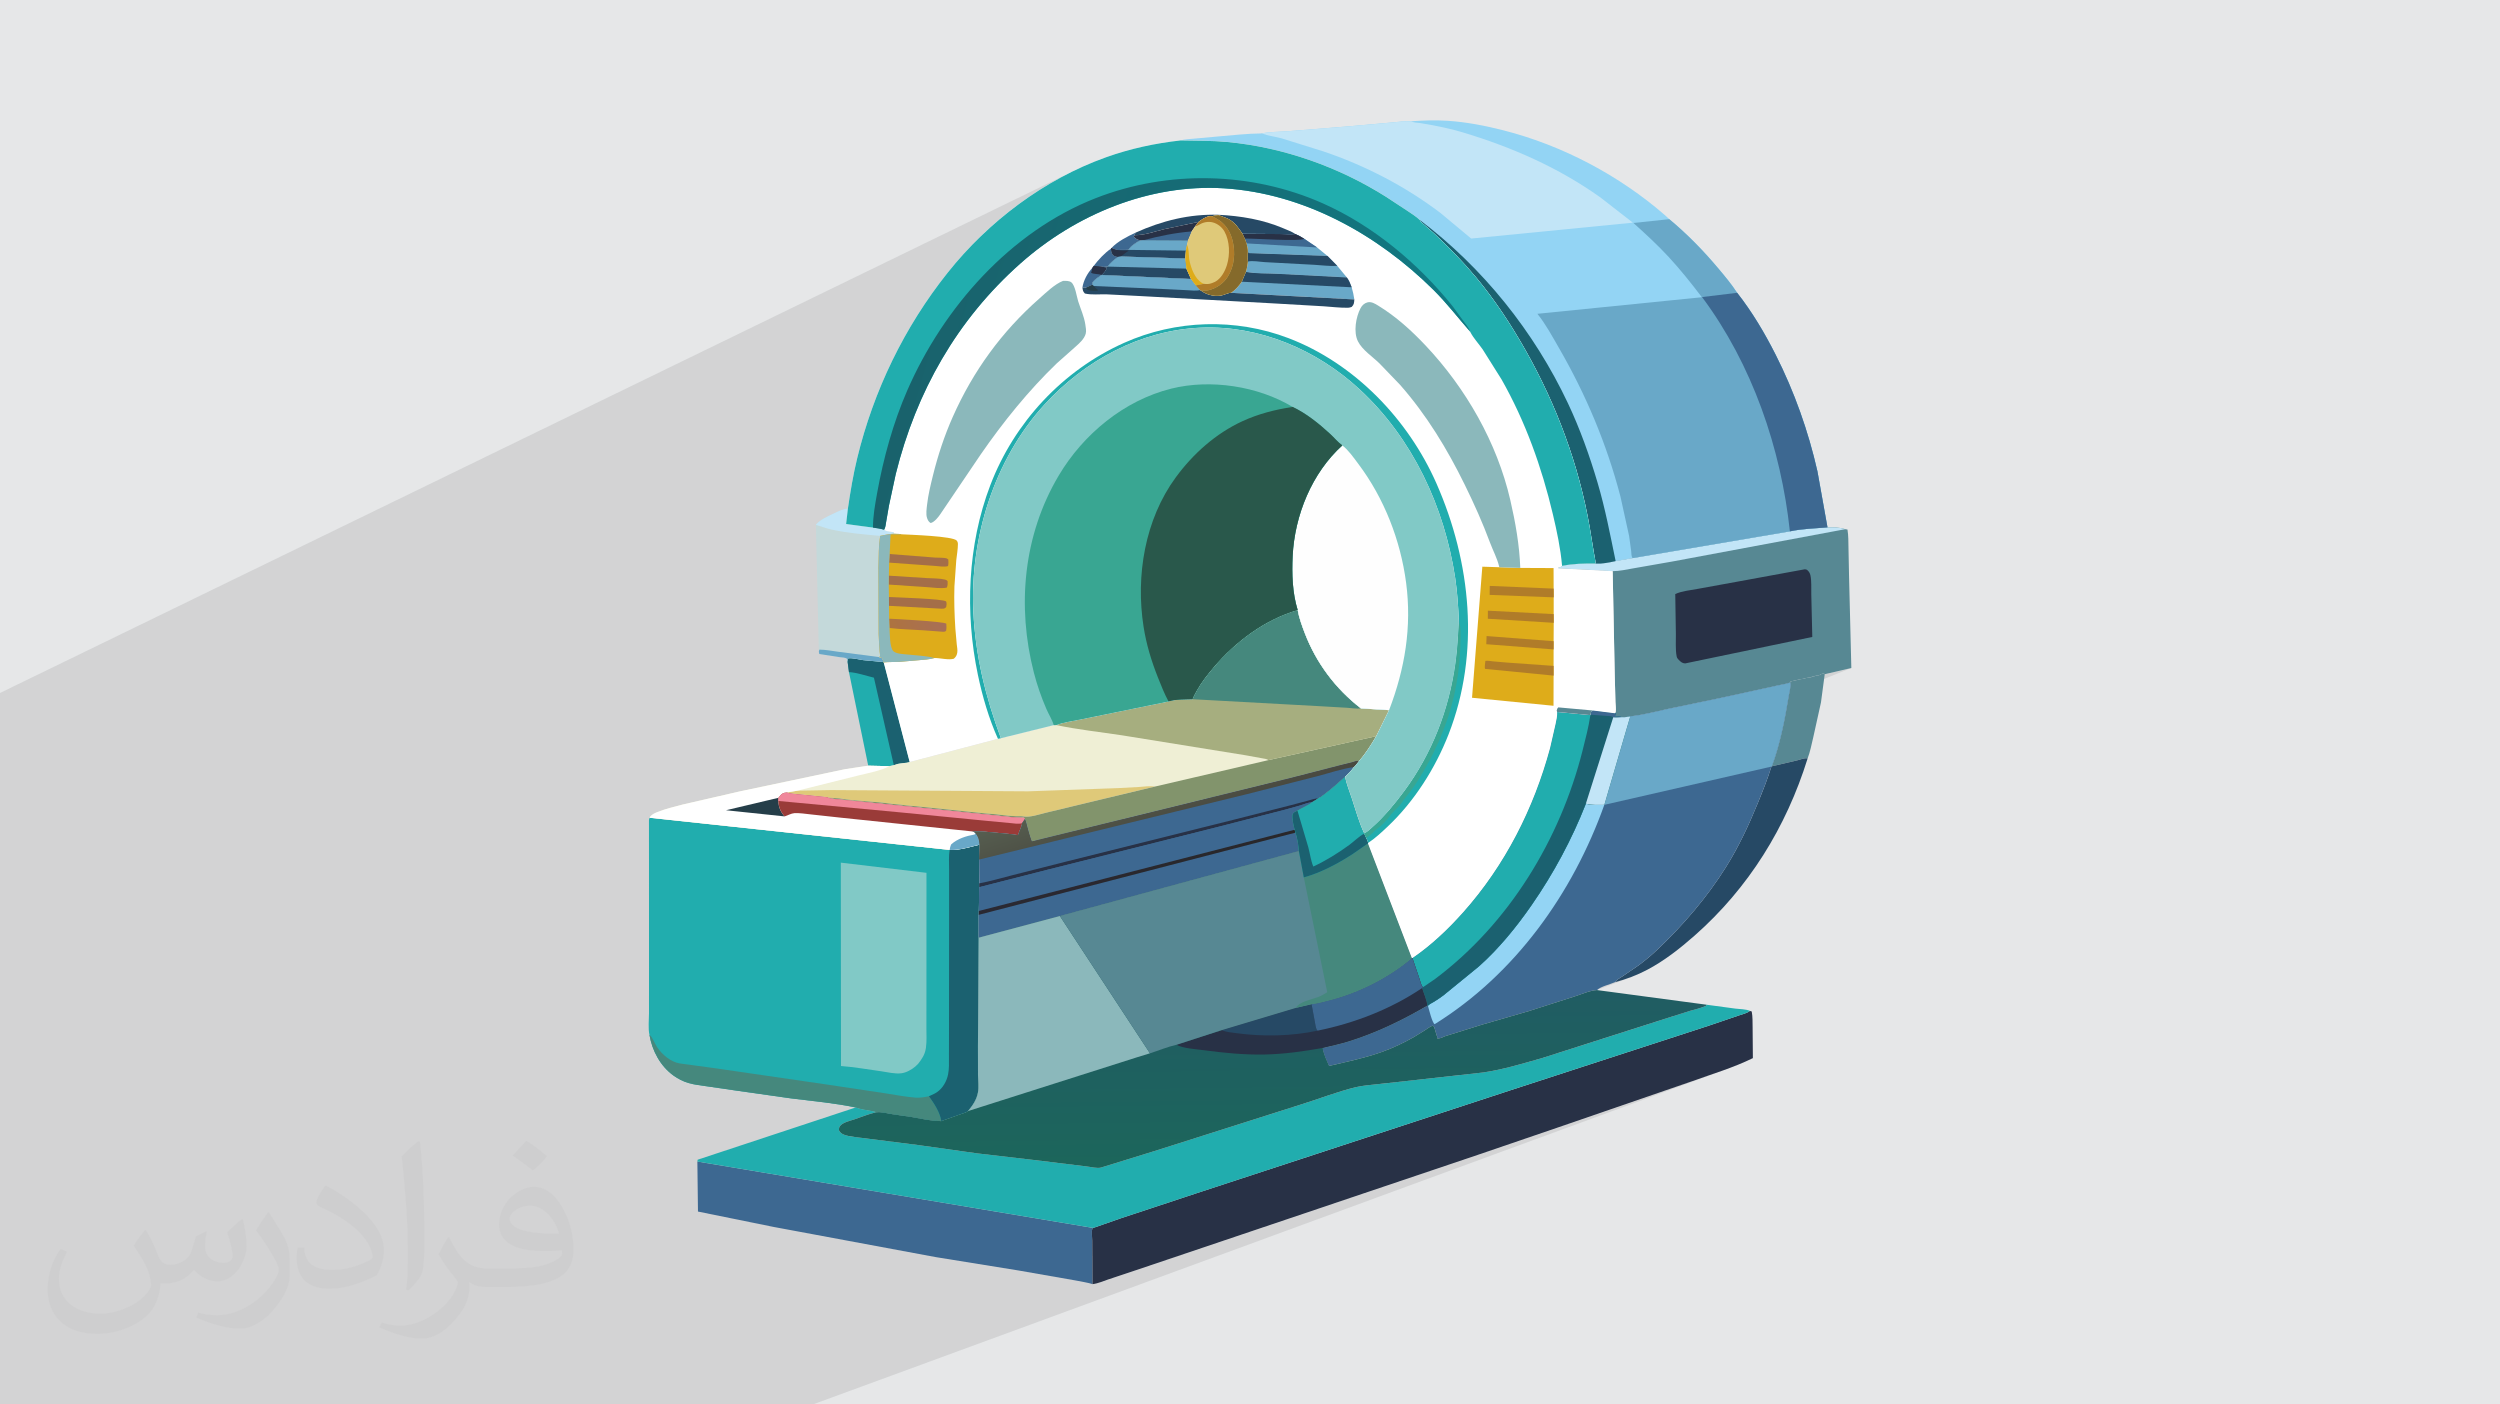 <?xml version="1.0" encoding="UTF-8"?>
<!DOCTYPE svg PUBLIC "-//W3C//DTD SVG 1.1//EN" "http://www.w3.org/Graphics/SVG/1.1/DTD/svg11.dtd">
<!-- Creator: CorelDRAW -->
<svg xmlns="http://www.w3.org/2000/svg" xml:space="preserve" width="94.192mm" height="52.917mm" version="1.1" style="shape-rendering:geometricPrecision; text-rendering:geometricPrecision; image-rendering:optimizeQuality; fill-rule:evenodd; clip-rule:evenodd"
viewBox="0 0 9404.92 5283.66"
 xmlns:xlink="http://www.w3.org/1999/xlink"
 xmlns:xodm="http://www.corel.com/coreldraw/odm/2003">
 <defs>
  <style type="text/css">
   <![CDATA[
    .fil0 {fill:#E6E7E8}
    .fil35 {fill:#FEFEFE;fill-rule:nonzero}
    .fil21 {fill:#F0879A;fill-rule:nonzero}
    .fil15 {fill:#EFEFD5;fill-rule:nonzero}
    .fil28 {fill:#DEAC1A;fill-rule:nonzero}
    .fil16 {fill:#DFC979;fill-rule:nonzero}
    .fil9 {fill:#C2E5F7;fill-rule:nonzero}
    .fil7 {fill:#C4D9DA;fill-rule:nonzero}
    .fil20 {fill:#9A3B38;fill-rule:nonzero}
    .fil29 {fill:#B07C29;fill-rule:nonzero}
    .fil32 {fill:#A46E48;fill-rule:nonzero}
    .fil22 {fill:#A6AE7F;fill-rule:nonzero}
    .fil12 {fill:#93D4F4;fill-rule:nonzero}
    .fil30 {fill:#856A2B;fill-rule:nonzero}
    .fil27 {fill:#8BB8BB;fill-rule:nonzero}
    .fil14 {fill:#81C9C6;fill-rule:nonzero}
    .fil17 {fill:#82946C;fill-rule:nonzero}
    .fil8 {fill:#69A8C8;fill-rule:nonzero}
    .fil3 {fill:#578893;fill-rule:nonzero}
    .fil31 {fill:#39A692;fill-rule:nonzero}
    .fil4 {fill:#21ADAE;fill-rule:nonzero}
    .fil13 {fill:#45887D;fill-rule:nonzero}
    .fil10 {fill:#3D6891;fill-rule:nonzero}
    .fil36 {fill:#29584B;fill-rule:nonzero}
    .fil5 {fill:#1B6170;fill-rule:nonzero}
    .fil19 {fill:#253E49;fill-rule:nonzero}
    .fil6 {fill:#264965;fill-rule:nonzero}
    .fil11 {fill:#283146;fill-rule:nonzero}
    .fil18 {fill:white;fill-rule:nonzero}
    .fil2 {fill:#373435;fill-opacity:0.031}
    .fil1 {fill:#2B2A29;fill-opacity:0.102}
    .fil25 {fill:url(#id0)}
    .fil33 {fill:url(#id1)}
    .fil24 {fill:url(#id2)}
    .fil23 {fill:url(#id3)}
    .fil26 {fill:url(#id4)}
    .fil34 {fill:url(#id5)}
   ]]>
  </style>
  <linearGradient id="id0" gradientUnits="userSpaceOnUse" x1="4792.23" y1="4375.78" x2="4784.45" y2="3741.07">
   <stop offset="0" style="stop-opacity:1; stop-color:#1C665B"/>
   <stop offset="1" style="stop-opacity:1; stop-color:#205C63"/>
  </linearGradient>
  <linearGradient id="id1" gradientUnits="userSpaceOnUse" x1="3362.46" y1="2385.62" x2="3541.3" y2="2315.36">
   <stop offset="0" style="stop-opacity:1; stop-color:#AD7340"/>
   <stop offset="1" style="stop-opacity:1; stop-color:#A86F56"/>
  </linearGradient>
  <linearGradient id="id2" gradientUnits="userSpaceOnUse" x1="4288.44" y1="3318.09" x2="4262.83" y2="3239.99">
   <stop offset="0" style="stop-opacity:1; stop-color:#292729"/>
   <stop offset="1" style="stop-opacity:1; stop-color:#2A2933"/>
  </linearGradient>
  <linearGradient id="id3" gradientUnits="userSpaceOnUse" x1="4414.18" y1="3098.69" x2="4352.07" y2="2908.42">
   <stop offset="0" style="stop-opacity:1; stop-color:#494940"/>
   <stop offset="1" style="stop-opacity:1; stop-color:#565E50"/>
  </linearGradient>
  <linearGradient id="id4" gradientUnits="userSpaceOnUse" xlink:href="#id0" x1="4792.23" y1="4361.91" x2="4784.45" y2="3749.56">
  </linearGradient>
  <linearGradient id="id5" gradientUnits="userSpaceOnUse" x1="3492.54" y1="1198.05" x2="5286.98" y2="1723.59">
   <stop offset="0" style="stop-opacity:1; stop-color:#19626C"/>
   <stop offset="1" style="stop-opacity:1; stop-color:#117982"/>
  </linearGradient>
 </defs>
 <g id="Layer_x0020_1">
  <polygon class="fil0" points="-0,0 9404.92,0 9404.92,5283.66 -0,5283.66 "/>
  <polygon class="fil1" points="-0,4807.76 -0,4801.65 -0,4797.95 -0,4786.92 -0,4785.33 -0,4783.25 -0,4780.7 -0,4775.75 -0,4774.04 -0,4765.75 -0,4763.62 -0,4757.66 -0,4754.99 -0,4748.41 -0,4746.76 -0,4744.35 -0,4737.9 -0,4737.12 -0,4734.65 -0,4732.44 -0,4730.37 -0,4724.34 -0,4718.48 -0,4712.32 -0,4710.92 -0,4709.54 -0,4704.4 -0,4702.42 -0,4699.9 -0,4699.75 -0,4695.06 -0,4691.91 -0,4685.1 -0,4683.17 -0,4680.08 -0,4679.93 -0,4676.67 -0,4676.49 -0,4671.85 -0,4669.91 -0,4669.23 -0,4661.22 -0,4658.47 -0,4655.37 -0,4654.25 -0,4654.09 -0,4653.05 -0,4619.19 -0,4618.32 -0,4617.43 -0,4616.88 -0,4616.4 -0,4615.69 -0,4615.59 -0,4613.92 -0,4611.12 -0,4611.03 -0,4586.67 -0,4581.73 -0,4565.71 -0,4560.18 -0,4539.59 -0,4534.98 -0,4530.89 -0,4517.02 -0,4513.28 -0,4511.73 -0,4510.13 -0,4509.12 -0,4501.21 -0,4480.3 -0,4477.65 -0,4474.49 -0,4463.82 -0,4459.94 -0,4449.35 -0,4438.92 -0,4432.58 -0,4432.01 -0,4428.73 -0,4419.41 -0,4400.15 -0,4396.51 -0,4394.54 -0,4394.21 -0,4390.68 -0,4376.96 -0,4364.32 -0,4363.67 -0,4348.69 -0,4345.41 -0,4345.01 -0,4344.08 -0,4335.01 -0,4332.27 -0,4331.57 -0,4330.82 -0,4328.95 -0,4328.43 -0,4323.59 -0,4314.67 -0,4295.57 -0,4282.57 -0,4276.04 -0,4272.11 -0,4268.64 -0,4266.3 -0,4263.45 -0,4236.41 -0,4230.49 -0,4225.13 -0,4210.83 -0,4179.92 -0,4154.48 -0,4146.65 -0,4143.15 -0,4138.51 -0,4107.53 -0,4059.28 -0,4027.96 -0,4011.84 -0,4003.72 -0,3987.87 -0,3966.53 -0,3964.51 -0,3959.49 -0,3959.17 -0,3954.85 -0,3954.23 -0,3954.16 -0,3946.83 -0,3944.28 -0,3941.36 -0,3939.59 -0,3937.6 -0,3929.52 -0,3928.03 -0,3923.62 -0,3922.44 -0,3917.12 -0,3916.56 -0,3909.46 -0,3899.74 -0,3898.65 -0,3881.3 -0,3877.54 -0,3875.04 -0,3871.65 -0,3862.56 -0,3861.44 -0,3858.2 -0,3839.75 -0,3830.92 -0,3825.93 -0,3824.73 -0,3814.64 -0,3808.12 -0,3786.75 -0,3783.03 -0,3781.96 -0,3779.81 -0,3776.2 -0,3764.81 -0,3751.76 -0,3742.71 -0,3740.32 -0,3737.12 -0,3720.68 -0,3716.7 -0,3709.2 -0,3697.21 -0,3679 -0,3635.07 -0,3634.7 -0,3629.45 -0,3627.67 -0,3606.55 -0,3601.3 -0,3574.46 -0,3565.24 -0,3557.35 -0,3552.52 -0,3548.42 -0,3546.76 -0,3544.8 -0,3541.15 -0,3538.59 -0,3533.33 -0,3530.08 -0,3521.84 -0,3515.32 -0,3495.37 -0,3494.91 -0,3493.88 -0,3490.61 -0,3486.72 -0,3473.39 -0,3466.37 -0,3443.19 -0,3436.27 -0,3431.71 -0,3423.04 -0,3409.97 -0,3394.65 -0,3391.49 -0,3390.06 -0,3386.09 -0,3383.91 -0,3380.67 -0,3380.47 -0,3378.82 -0,3371.46 -0,3342.34 -0,3331.77 -0,3329.6 -0,3327.31 -0,3314.82 -0,3307.31 -0,3285.12 -0,3270.72 -0,3267.3 -0,3259.42 -0,3259.36 -0,3258.6 -0,3256.02 -0,3252.17 -0,3241.53 -0,3238.67 -0,3228.91 -0,3223.22 -0,3217.96 -0,3215.22 -0,3212.8 -0,3203.92 -0,3202.1 -0,3200.57 -0,3198.04 -0,3197.56 -0,3197.39 -0,3197.34 -0,3193.91 -0,3187.07 -0,3182.21 -0,3181.84 -0,3181.64 -0,3180.18 -0,3169.41 -0,3164.97 -0,3155.46 -0,3151.62 -0,3147.4 -0,3140.94 -0,3137.54 -0,3127.84 -0,3120.4 -0,3120.35 -0,3110.3 -0,3101.83 -0,3090.36 -0,3089.85 -0,3082.6 -0,3077.92 -0,3075.23 -0,3050.08 -0,3049.54 -0,3044.71 -0,3042.01 -0,3032.48 -0,3025.43 -0,3023.31 -0,3019.66 -0,3016.76 -0,3016.71 -0,3012.27 -0,3010.58 -0,3008.25 -0,3002.57 -0,2998.44 -0,2995.83 -0,2985.6 -0,2985.26 -0,2984.99 -0,2984.84 -0,2983.97 -0,2982.84 -0,2982.31 -0,2980.4 -0,2977.77 -0,2975.33 -0,2975.27 -0,2974.69 -0,2973.38 -0,2971.56 -0,2967.33 -0,2964.41 -0,2960.08 -0,2957.48 -0,2957.24 -0,2957.08 -0,2955.91 -0,2952.39 -0,2949 -0,2948.71 -0,2945.88 -0,2945.28 -0,2945.11 -0,2941.79 -0,2940.53 -0,2938.5 -0,2925.73 -0,2924.5 -0,2922.25 -0,2918.39 -0,2911.59 -0,2904.28 -0,2830.77 -0,2785.94 -0,2785.35 -0,2783.72 -0,2757.92 -0,2744.06 -0,2730.54 -0,2677.82 -0,2606.97 4032.44,646.19 4011.64,656.69 3991.02,667.57 3970.59,678.83 3950.35,690.46 3930.3,702.47 3910.46,714.83 3890.82,727.54 3871.4,740.59 3852.2,753.98 3833.23,767.69 3814.48,781.73 3795.97,796.08 3777.71,810.74 3759.7,825.7 3741.94,840.95 3724.45,856.48 3707.22,872.29 3690.26,888.38 3683.7,894.81 4440.82,528.34 4451.98,528.56 4463.11,528.74 4474.21,528.89 4485.28,529.03 4496.32,529.16 4507.36,529.31 4518.38,529.48 4529.39,529.69 4540.42,529.95 4551.44,530.27 4562.47,530.67 4573.53,531.17 4584.6,531.75 4595.7,532.46 4606.85,533.3 4618.02,534.29 4637.71,536.31 4657.38,538.64 4667.55,540.01 4746.84,501.9 4749,502.74 4757.71,505.7 4766.6,508.21 4775.65,510.39 4784.79,512.34 4793.95,514.2 4803.11,516.08 4812.18,518.1 4821.13,520.37 4978.47,569.54 4993.2,574.59 5007.88,579.78 5022.52,585.12 5037.09,590.61 5051.63,596.23 5066.11,601.99 5080.54,607.9 5094.91,613.94 5109.22,620.13 5123.47,626.46 5137.67,632.93 5151.8,639.54 5165.86,646.29 5179.86,653.18 5193.79,660.21 5207.65,667.37 5221.43,674.68 5235.14,682.12 5248.77,689.71 5262.33,697.42 5275.81,705.27 5289.2,713.26 5302.51,721.39 5315.74,729.66 5328.88,738.05 5341.93,746.59 5354.89,755.26 5367.76,764.06 5380.53,773 5393.21,782.08 5405.79,791.28 5418.27,800.62 5534.48,897.37 6142.72,837.65 5611.12,1079.11 5612.42,1080.6 6144.79,838.83 6153.38,846.53 6161.95,854.26 6170.5,862 6179.02,869.77 6187.5,877.59 6195.95,885.44 6204.36,893.33 6212.72,901.26 6221.04,909.24 6229.32,917.27 6237.53,925.37 6245.68,933.52 6253.78,941.73 6261.81,950.02 6269.77,958.37 6277.66,966.81 6285.93,975.82 6294.12,984.93 6302.25,994.1 6310.3,1003.36 6318.28,1012.68 6326.2,1022.06 6334.06,1031.51 6341.86,1041 6349.6,1050.55 6357.29,1060.13 6364.92,1069.75 6372.52,1079.4 6380.06,1089.07 6387.57,1098.77 6395.04,1108.48 6402.25,1117.92 6403.06,1117.56 6420.52,1141.47 6437.5,1165.76 6454.03,1190.37 6470.07,1215.32 6485.66,1240.59 6500.78,1266.17 6515.44,1292.05 6529.62,1318.21 6543.35,1344.64 6556.61,1371.32 6569.41,1398.26 6581.76,1425.43 6593.65,1452.82 6605.07,1480.42 6616.03,1508.22 6626.55,1536.19 6636.6,1564.35 6646.21,1592.66 6655.35,1621.13 6664.05,1649.72 6672.3,1678.44 6680.09,1707.27 6687.44,1736.19 6694.34,1765.21 6700.79,1794.29 6706.79,1823.45 6712.35,1852.65 6717.46,1881.88 6722.12,1911.14 6726.36,1940.41 6730.14,1969.69 6733.49,1998.94 6742.37,1997.15 6751.23,1995.56 6760.08,1994.14 6768.89,1992.9 6777.71,1991.79 6786.52,1990.83 6795.31,1989.96 6804.11,1989.18 6812.92,1988.47 6821.72,1987.82 6830.55,1987.2 6839.39,1986.6 6848.24,1986 6857.12,1985.37 6866.03,1984.72 6874.96,1984 6790.7,2019.05 6941.77,1990.82 6412.14,2210.67 6531.77,2188.91 6785.59,2142.34 6787.85,2141.87 6789.91,2141.85 6791.69,2141.89 6793.26,2142.04 6794.68,2142.33 6796.04,2142.81 6797.39,2143.52 6798.8,2144.53 6800.32,2145.86 6802.29,2147.84 6804.06,2149.9 6805.64,2152.06 6807.02,2154.32 6808.23,2156.68 6809.26,2159.16 6810.12,2161.76 6810.81,2164.46 6812.26,2172.71 6813.2,2181.37 6813.71,2190.3 6813.93,2199.4 6813.96,2208.54 6813.91,2217.58 6813.88,2226.42 6814,2234.92 6817.78,2396.14 6079.75,2695.75 6082.71,2695.51 6085.62,2695.3 6088.41,2695.19 6091.13,2695.23 6093.83,2695.48 6096.55,2695.98 6099.35,2696.8 6102.24,2697.98 6105.89,2698.3 6109.68,2698.27 6113.58,2697.98 6117.54,2697.48 6121.49,2696.85 6125.41,2696.16 6129.22,2695.49 6132.89,2694.91 6141.82,2693.88 6150.75,2692.69 6159.68,2691.36 6168.6,2689.88 6177.52,2688.28 6186.43,2686.58 6195.33,2684.79 6204.23,2682.92 6213.1,2680.98 6221.97,2679.01 6230.83,2677 6239.66,2674.98 6248.49,2672.95 6257.3,2670.94 6266.08,2668.95 6274.85,2667.01 6460.82,2628.31 6541.7,2610.79 6684.29,2579.49 6690.61,2578.07 6696.97,2576.78 6703.35,2575.56 6709.72,2574.32 6712.15,2573.81 6738.08,2563.38 6738.99,2563.04 6739.94,2562.73 6740.96,2562.45 6742.09,2562.21 6745.15,2561.65 6774.2,2554.99 6775.7,2554.73 6777.16,2554.53 6778.59,2554.38 6780,2554.25 6781.42,2554.09 6782.86,2553.89 6784.35,2553.61 6785.9,2553.22 6794.17,2550.75 6809.02,2548.66 6816.73,2545.57 6817.69,2545.25 6818.76,2545.02 6819.98,2544.85 6821.42,2544.71 6822.95,2544.7 6827.47,2542.88 6829.08,2542.69 6830.24,2542.58 6831.07,2542.49 6831.72,2542.41 6832.31,2542.29 6832.97,2542.09 6833.83,2541.79 6833.92,2541.76 6837.17,2540.45 6838.66,2540.66 6839.48,2540.72 6853,2535.29 6854.27,2534.91 6855.83,2534.6 6857.8,2534.37 6859.39,2534.21 6860.48,2534.09 6861.22,2534.05 6861.76,2534.12 6862.22,2534.36 6862.74,2534.8 6863.48,2535.47 6864.56,2536.42 6964.66,2512.99 6731.21,2606.69 6730.25,2611.35 6729.2,2617.04 6726.46,2633.68 6723.61,2650.41 6720.66,2667.2 6717.57,2684.05 6714.34,2700.92 6710.96,2717.81 6707.41,2734.68 6703.67,2751.52 6699.74,2768.31 6695.59,2785.03 6691.23,2801.67 6686.62,2818.19 6681.75,2834.59 6676.63,2850.83 6671.23,2866.91 6665.53,2882.8 6761.34,2860.34 6765.97,2859.12 6770.82,2857.66 6775.82,2856.14 6780.88,2854.71 6785.94,2853.54 6790.89,2852.8 6795.67,2852.66 6800.2,2853.3 6655.33,2910.42 6652.43,2918.81 6649.35,2927.46 6646.23,2936.08 6643.04,2944.68 6639.81,2953.26 6636.53,2961.82 6633.21,2970.36 6629.85,2978.9 6626.46,2987.44 6623.03,2995.96 6619.59,3004.49 6616.11,3013.02 6612.63,3021.56 6606.2,3037.14 6599.67,3052.68 6593.03,3068.16 6586.26,3083.58 6579.37,3098.95 6572.35,3114.25 6565.18,3129.46 6557.85,3144.61 6550.37,3159.68 6542.71,3174.65 6534.88,3189.55 6526.86,3204.34 6518.63,3219.04 6510.21,3233.62 6501.57,3248.1 6492.71,3262.47 6479.14,3283.65 6465.14,3304.64 6450.72,3325.42 6435.91,3345.98 6420.72,3366.34 6405.16,3386.47 6389.27,3406.36 6373.04,3426.01 6356.52,3445.41 6339.7,3464.54 6322.63,3483.42 6305.3,3502.01 6287.75,3520.31 6269.99,3538.32 6252.03,3556.03 6233.9,3573.43 6225.54,3581.22 6217.06,3588.88 6208.45,3596.4 6199.73,3603.77 6190.9,3611.02 6181.96,3618.14 6172.91,3625.12 6163.78,3631.97 6104.22,3672.54 6100.3,3675.06 6096.3,3677.56 6092.29,3680.1 6088.32,3682.74 6084.49,3685.53 6080.86,3688.52 6077.5,3691.75 6074.49,3695.3 6082.4,3693.21 6090.28,3691 6098.15,3688.69 6105.98,3686.25 6113.77,3683.7 6121.54,3681.04 6129.28,3678.26 6136.97,3675.38 6007.23,3724.62 6007.68,3724.57 4766.48,4195.67 4892.31,4155.69 4905.22,4151.63 4918.14,4147.45 4931.08,4143.18 4944.04,4138.82 4957,4134.42 4969.98,4130 4982.97,4125.57 4995.97,4121.18 5008.98,4116.84 5022.01,4112.57 5035.05,4108.41 5048.1,4104.38 5061.16,4100.49 5074.23,4096.79 5087.31,4093.29 5100.4,4090.02 5110.44,4087.82 5120.64,4085.98 5130.94,4084.43 5141.32,4083.1 5151.72,4081.92 5162.1,4080.83 5172.43,4079.76 5182.66,4078.66 5292.02,4066.55 5579.66,4034.66 5593.7,4032.48 5607.69,4030.05 5621.63,4027.39 5635.53,4024.52 5649.4,4021.46 5663.23,4018.24 5677.02,4014.86 5690.78,4011.35 5704.52,4007.72 5718.24,4004.01 5731.94,4000.21 5745.62,3996.37 5759.29,3992.5 5772.95,3988.59 5786.6,3984.7 5800.24,3980.82 6272.95,3829.67 6356.36,3803.3 6419.61,3779.65 6418.19,3783.64 6410.92,3786.79 6403.49,3789.59 4761.15,4403.7 5677.97,4102.95 6427.88,3858.78 6485.06,3839.31 6582.97,3802.9 6579.02,3805.9 6574.32,3808.55 6569.06,3810.9 6563.47,3813.01 4109.39,4725.33 4109.98,4830.92 4117.21,4829.9 4124.53,4828.31 4131.88,4826.28 4139.24,4823.93 4146.56,4821.37 4153.8,4818.73 4160.92,4816.14 4167.87,4813.7 4272.46,4778.8 4783.16,4606.56 5559.72,4344.5 5861.17,4241.41 6365.94,4067.5 6380.33,4062.35 6394.75,4057.29 6409.18,4052.28 6423.64,4047.3 6438.08,4042.32 6452.52,4037.33 6466.94,4032.29 6481.34,4027.18 6495.69,4021.97 3057.5,5283.66 3052.32,5283.66 3023.71,5283.66 3004.36,5283.66 2944,5283.66 2902.78,5283.66 2893.23,5283.66 2882.41,5283.66 2784.74,5283.66 2607.52,5283.66 2604.94,5283.66 2600.63,5283.66 2596.29,5283.66 2510.85,5283.66 2480.11,5283.66 2459.75,5283.66 2407.84,5283.66 2406.76,5283.66 2398.62,5283.66 2398.47,5283.66 2386.87,5283.66 2376.99,5283.66 2350.35,5283.66 2346.59,5283.66 2339.88,5283.66 2324.49,5283.66 2254.38,5283.66 2069.24,5283.66 2052.61,5283.66 1998.57,5283.66 1950.79,5283.66 1918.81,5283.66 1899.96,5283.66 1899.68,5283.66 1891.22,5283.66 1890.8,5283.66 1889.31,5283.66 1881.26,5283.66 1863.96,5283.66 1857.07,5283.66 1835.79,5283.66 1822.13,5283.66 1819.71,5283.66 1800.47,5283.66 1798.5,5283.66 1796.89,5283.66 1787.66,5283.66 1760.71,5283.66 1748.24,5283.66 1736.87,5283.66 1722.83,5283.66 1717.96,5283.66 1709.25,5283.66 1698.62,5283.66 1674.41,5283.66 1667.06,5283.66 1661.86,5283.66 1661.53,5283.66 1654.98,5283.66 1521.25,5283.66 1515.24,5283.66 1492.53,5283.66 1485.44,5283.66 1469.33,5283.66 1466.18,5283.66 1357.68,5283.66 1348.57,5283.66 1315.71,5283.66 1308.47,5283.66 1296.01,5283.66 1292.01,5283.66 1267.34,5283.66 1260.95,5283.66 1238.39,5283.66 1226.57,5283.66 1209.22,5283.66 1188.44,5283.66 1104.54,5283.66 1098.04,5283.66 1093.25,5283.66 1064.44,5283.66 1043.58,5283.66 1024.76,5283.66 1018.07,5283.66 1014.02,5283.66 1005.14,5283.66 1003.95,5283.66 986.11,5283.66 959.77,5283.66 956.76,5283.66 943.94,5283.66 934.6,5283.66 839.92,5283.66 829.19,5283.66 827.55,5283.66 825.96,5283.66 821.43,5283.66 785.41,5283.66 777.13,5283.66 695.64,5283.66 685.89,5283.66 662.65,5283.66 636.68,5283.66 619.01,5283.66 590.07,5283.66 588.63,5283.66 587.26,5283.66 586.25,5283.66 560.61,5283.66 552.5,5283.66 547.25,5283.66 547.02,5283.66 526.93,5283.66 517.08,5283.66 509.57,5283.66 508.52,5283.66 505.03,5283.66 499.75,5283.66 436.32,5283.66 405.4,5283.66 382.76,5283.66 362.48,5283.66 327.47,5283.66 312.4,5283.66 297.64,5283.66 294.34,5283.66 284.95,5283.66 272.49,5283.66 256.76,5283.66 244.04,5283.66 138.7,5283.66 129.98,5283.66 108.14,5283.66 104.52,5283.66 82.01,5283.66 62.33,5283.66 42.62,5283.66 27.97,5283.66 18.41,5283.66 18.21,5283.66 17.91,5283.66 16.15,5283.66 13.76,5283.66 13.7,5283.66 12.39,5283.66 10.67,5283.66 9.83,5283.66 9.42,5283.66 7.94,5283.66 7.32,5283.66 -0,5283.66 -0,5283.4 -0,5282.7 -0,5280.28 -0,5277.75 -0,5277.59 -0,5276.12 -0,5275.57 -0,5275.56 -0,5275.2 -0,5274.85 -0,5270.64 -0,5270.45 -0,5262.76 -0,5251.92 -0,5249.26 -0,5248.96 -0,5248.55 -0,5246.97 -0,5236.42 -0,5228.46 -0,5228.06 -0,5222.33 -0,5219.49 -0,5211.85 -0,5210.86 -0,5206.04 -0,5202.53 -0,5183.06 -0,5182.22 -0,5181.27 -0,5178.42 -0,5173.41 -0,5167.06 -0,5163.87 -0,5163.85 -0,5163.09 -0,5162.5 -0,5160.77 -0,5155.25 -0,5155.09 -0,5151.74 -0,5150.52 -0,5148.92 -0,5128.58 -0,5127.02 -0,5126.17 -0,5125.04 -0,5117.76 -0,5117.41 -0,5117.3 -0,5115.81 -0,5115.45 -0,5109.64 -0,5107.36 -0,5106.65 -0,5082.27 -0,5079.76 -0,5075.59 -0,5073.23 -0,5060.11 -0,5054.03 -0,5048.82 -0,5048.8 -0,5047.59 -0,5040.73 -0,5036.84 -0,5036.41 -0,5035.28 -0,5030.26 -0,5029.82 -0,5028.98 -0,5026.81 -0,5002.46 -0,5002.27 -0,4993.46 -0,4982.52 -0,4970.69 -0,4970.04 -0,4966.73 -0,4964.49 -0,4960.58 -0,4959.87 -0,4959.01 -0,4956.36 -0,4953.05 -0,4951.79 -0,4946.99 -0,4944.26 -0,4943.89 -0,4933.2 -0,4922.07 -0,4912.2 -0,4907.07 -0,4904.93 -0,4903.56 -0,4895.57 -0,4881.88 -0,4872.42 -0,4869.81 -0,4867.25 -0,4867.18 -0,4857.51 -0,4854.45 -0,4854.43 -0,4849.69 -0,4845.25 -0,4844.54 -0,4844.01 -0,4843.63 -0,4829.61 -0,4829.34 -0,4827.39 -0,4815.77 "/>
  <path class="fil2" d="M548.54 4627.69c17.95,27.21 29.6,53.36 40.96,82.43 8.45,16.91 12.93,48.09 52.57,48.09 11.61,0 28.28,-3.42 43.06,-11.61 16.63,-8.73 29.32,-21.94 35.94,-42l15.85 -53.36 38.57 -19.02 2.64 2.64c-5.27,20.09 -6.59,39.36 -6.59,54.43 0,44.63 38.57,61.56 69.22,61.56 17.95,0 34.09,-8.73 34.09,-25.11 0,-21.13 -8.98,-57.06 -20.62,-89.29 17.95,-17.95 35.94,-35.94 56.53,-50.47l3.17 1.6c8.98,38.04 14,75.56 14,100.66 0,24.57 -10.83,51.79 -19.81,69.49 -18.49,34.87 -51.25,62.62 -90.87,62.62 -30.1,0 -63.65,-15.07 -86.66,-43.06l-1.32 0c-21.66,26.96 -55.22,51.25 -108.86,51.25l-16.63 0c-2.64,35.41 -10.29,60.49 -21.94,82.95 -31.95,62.34 -126.81,106.47 -216.1,106.47 -124.17,0 -186.51,-71.59 -186.51,-166.96 0,-58.91 19.27,-113.6 48.88,-152.42l24.29 10.04c-18.49,35.41 -30.91,68.68 -30.91,101.45 0,89.29 72.66,131.83 156.4,131.83 77.68,0 173.83,-49.41 191.28,-106.72 -6.59,-62.62 -30.1,-91.93 -66.04,-148.99 10.83,-19.02 24.83,-38.04 42.28,-58.38l3.17 0 0 0 0 0 -0.02 -0.09zm1432.13 -336.04c26.15,16.39 51.79,35.66 76.87,57.85 -14,19.81 -31.45,37.79 -53.11,53.64 -25.11,-20.34 -50.19,-37.79 -75.84,-56.27 17.42,-19.55 34.62,-38.29 52.04,-55.22l0 0 0 0 0 0 0 0 0 0 0.03 0zm13.47 244.11c-42.28,0 -76.87,27.75 -76.87,48.34 0,44.13 84.53,57.85 185.72,57.31 -12.68,-51.79 -57.06,-105.68 -108.86,-105.68l0.01 0.03zm-94.86 236.19c54.96,0 103.04,-1.6 139.74,-10.83 40.96,-10.29 75.56,-30.91 75.56,-45.17 0,-3.7 0,-8.19 -1.32,-11.89 -22.98,2.11 -49.41,2.11 -72.38,2.11 -74.49,0 -131.55,-16.91 -154.02,-58.66 -5.55,-11.61 -9.51,-24.57 -9.51,-39.36 0,-40.43 17.42,-79.79 48.09,-107 25.61,-22.45 53.89,-36.44 82.67,-36.44 52.04,0 93.51,41.75 122.57,107.54 15.85,35.94 26.68,77.4 26.68,129.72 0,34.87 -9.51,64.19 -31.17,85.85 -40.43,39.11 -114.92,53.89 -229.04,53.89l-51.79 0 0 0 -13.47 0c-28.28,0 -48.62,-5.02 -64.72,-17.42l-2.64 0c0.79,6.59 1.32,12.93 1.32,19.02 0,25.61 -8.45,58.38 -25.61,84.53 -50.72,75.3 -105.68,108.04 -153.24,108.04 -48.09,0 -107,-18.49 -160.11,-42.54l9.51 -18.49c17.17,7.13 40.96,11.89 73.7,11.89 85.85,0 198.66,-82.43 212.66,-163 -3.17,-6.59 -8.98,-15.32 -17.17,-24.57 -25.11,-29.85 -40.96,-54.68 -55.75,-80.83 12.68,-25.11 24.29,-45.17 35.13,-63.4l4.49 -0.53c36.72,74.77 69.99,117.55 144.23,117.55l11.61 0 0 0 53.89 0 0 0 0 0 0 0 0 0 0 0 0.09 0.01zm-371.98 79c6.34,-34.34 6.87,-72.91 6.87,-108.86l0 -53.36c0,-99.6 -12.68,-244.36 -22.98,-338.68 17.95,-19.27 43.06,-42 62.87,-57.31l5.81 1.6c13.47,118.62 16.63,256 16.63,383.06 0,33.3 -1.32,65.79 -4.49,89.55 -1.85,30.1 -19.27,52.83 -56.53,87.7l-8.19 -3.7zm-382.8 -157.19c1.85,46.77 24.83,83.49 105.15,83.49 49.93,0 92.19,-12.93 138.96,-35.13 8.45,-3.7 12.93,-8.73 12.93,-12.93 0,-29.32 -22.45,-68.15 -60.23,-103.55 -36.72,-33.3 -85.34,-62.62 -130.76,-82.18 -15.6,-6.59 -20.62,-13.47 -20.62,-20.09 0,-13.47 17.95,-41.75 32.77,-62.09l5.02 -0.53c52.04,27.21 110.17,67.64 153.24,112.53 39.11,41.47 63.4,83.49 63.4,129.19 0,33.81 -10.29,65.51 -26.96,95.11 -57.06,28.79 -117.83,50.72 -178.06,50.72 -73.17,0 -123.1,-34.34 -123.1,-114.92 0,-8.73 0,-22.19 3.17,-39.64l25.11 0 0 0 0 0 0 0 0 0 0 0 -0.02 0zm-132.37 -132.9l45.45 73.45c16.63,27.21 32.23,56.81 32.23,103.55l0 59.7c0,48.34 -30.91,100.13 -80.83,151.38 -39.11,34.62 -73.7,49.41 -105.68,49.41 -47.55,0 -101.98,-14.79 -164.85,-41.75l7.13 -18.49c19.81,5.27 42.79,9.77 71.06,9.77 90.36,-0.53 182.8,-66.57 225.08,-147.15 5.02,-9.26 6.87,-17.95 6.87,-24.04 0,-9.26 -5.02,-19.55 -8.98,-28.79 -22.98,-43.31 -48.62,-82.95 -76.87,-119.68 14.79,-23.25 29.6,-45.7 45.7,-67.9l3.7 0.53 0 0 0 0 0 0 0 0 0 0 -0.02 0.01z"/>
  <g id="_1521305573456">
   <path class="fil3" d="M6734.73 2567.62c-0.75,-0.77 -0.28,-0.15 -0.36,-2.32 2.75,-1.62 4.55,-2.48 7.72,-3.1l3.06 -0.56 29.06 -6.66c4.07,-0.83 7.48,-0.56 11.69,-1.77l8.28 -2.48 16.02 -2.25 2.76 -0.19c2.93,-2.9 4.33,-3.24 8.48,-3.6l3.63 -0.02 2.42 -1.81c5,-0.62 3.78,-0.12 7.57,-1.54l2.13 -0.89c4.28,0.71 5.78,0.27 9.69,-1.83 4.73,-2.54 5.06,-3.71 10.94,-4.25 5.01,-0.45 3.3,-0.89 6.76,2.05l-14.19 106.48 -28.84 130.45c-6.28,26.15 -11.7,54.87 -21.33,79.95 -11.68,-2.87 -26.89,4.26 -38.86,7.04l-95.81 22.46c31.2,-84.2 49.29,-177.28 63.67,-265.76 2.34,-14.42 8.84,-35.46 5.53,-49.42z"/>
   <path class="fil4" d="M3188.66 2489.38l1.4 -12.51c16.42,-3.04 40.95,4.44 57.9,6.57l74.77 7.03 1.76 1.47 97.62 374.81c-17.03,5.22 -33.56,2.99 -50.57,8.77l-8.99 3.12 -16.51 3.65 -79.83 -1.72 -72.49 -352.31 -5.05 -38.88z"/>
   <path class="fil5" d="M3188.66 2489.38l1.4 -12.51c16.42,-3.04 40.95,4.44 57.9,6.57l74.77 7.03 1.76 1.47 97.62 374.81c-17.03,5.22 -33.56,2.99 -50.57,8.77l-8.99 3.12 -74.9 -329.34c-31,-7.29 -62.05,-18.75 -93.94,-21.03l-5.05 -38.88z"/>
   <path class="fil6" d="M6665.53 2882.8l95.81 -22.46c11.97,-2.78 27.18,-9.91 38.86,-7.04 -80.4,258.55 -221.64,487.01 -425.37,666.54 -54.54,48.06 -113.63,94.57 -178.11,128.5 -38.59,20.32 -80.02,36.14 -122.23,46.96 7.5,-9.91 19.47,-15.99 29.72,-22.76l59.56 -40.57c24.5,-18.08 48,-37.59 70.12,-58.54 97.11,-91.95 187.66,-197.51 258.81,-310.96 47.87,-76.3 85.88,-157.68 119.92,-240.92 18.63,-45.56 36.71,-90.66 51.41,-137.7l1.49 -1.06z"/>
   <path class="fil7" d="M3189.82 1913.08l-6.75 58.3 101.1 13.41c13.94,2.24 28.34,3.77 41.78,8.15 8.13,5.8 16.8,6.27 26.45,7.8 0.88,0.13 9.09,1.05 9.54,1.46 1.54,1.41 1.52,3.87 2.3,5.82 -18.93,0.21 -34.65,4.37 -52.99,7.95 -6.4,38.55 -5.75,79.6 -6.89,118.63l0.8 251.15 3.81 65.69c0.28,3.74 2.53,14.17 1.53,16.95 -0.56,1.57 -2.36,2.36 -3.52,3.52 6.13,1.71 11.47,1.77 14.2,8.59 1.09,2.69 1.42,7.04 1.57,9.96l-74.77 -7.03c-16.95,-2.13 -41.49,-9.61 -57.9,-6.57l-1.4 12.51 -1.36 -10.08c-6.12,-6.59 -20.07,-5.96 -29.23,-7.23l-75.95 -11.7 -1.69 -8.93 -11.05 -476.84 1.23 -2.13c15.42,-17.9 43.86,-30.32 64.78,-40.22 17.91,-8.48 34.43,-17.51 54.42,-19.17z"/>
   <path class="fil8" d="M3080.45 2451.44l1.79 -7.58c23.64,0.13 48.48,4.89 71.9,8.13l152.83 19.93c6.13,1.71 11.47,1.77 14.2,8.59 1.09,2.69 1.42,7.04 1.57,9.96l-74.77 -7.03c-16.95,-2.13 -41.49,-9.61 -57.9,-6.57l-1.4 12.51 -1.36 -10.08c-6.12,-6.59 -20.07,-5.96 -29.23,-7.23l-75.95 -11.7 -1.69 -8.93z"/>
   <path class="fil9" d="M3189.82 1913.08l-6.75 58.3 101.1 13.41c13.94,2.24 28.34,3.77 41.78,8.15 8.13,5.8 16.8,6.27 26.45,7.8 0.88,0.13 9.09,1.05 9.54,1.46 1.54,1.41 1.52,3.87 2.3,5.82 -18.93,0.21 -34.65,4.37 -52.99,7.95 -60.77,-5.52 -124.25,-10.73 -183.81,-23.97 -18.46,-4.1 -35.4,-10.86 -53.39,-16.07l-4.64 -1.33 1.23 -2.13c15.42,-17.9 43.86,-30.32 64.78,-40.22 17.91,-8.48 34.43,-17.51 54.42,-19.17z"/>
   <path class="fil10" d="M2623.48 4369.61l1489.08 249.88c-1.25,1.84 -3.05,3.4 -3.75,5.53 -2.87,8.66 0.21,32.7 0.27,42.85l0.91 163.04c-20.41,-6.63 -42.69,-9.37 -63.7,-13.84l-214.93 -37.61 -311.24 -50.28 -609.19 -113.37 -285.18 -57.94 -2.26 -188.25z"/>
   <path class="fil11" d="M6582.97 3802.9l6.98 2.34c3.83,19.61 2.87,40.98 3.33,60.96l0.95 114.46c-73.31,35.99 -151.67,59.13 -228.29,86.85l-504.78 173.91 -301.44 103.09 -776.56 262.05 -510.7 172.24 -104.59 34.91c-18.29,6.16 -38.75,15.37 -57.89,17.21l-0.91 -163.04c-0.06,-10.14 -3.14,-34.19 -0.27,-42.85 0.71,-2.13 2.51,-3.69 3.75,-5.53l105.04 -36.7 276.64 -91.53 1183.74 -388.31 749.9 -244.17 113.91 -38.78c12.26,-4.34 31.84,-8.59 41.19,-17.09z"/>
   <path class="fil3" d="M6874.96 1984c21.78,-0.83 46.03,-0.3 66.81,6.82l8.35 1.31c3.87,22.79 3.32,47.18 3.82,70.28l2.07 102.95 8.65 347.62 -100.1 23.43c-3.46,-2.94 -1.75,-2.5 -6.76,-2.05 -5.88,0.54 -6.21,1.72 -10.94,4.25 -3.9,2.1 -5.4,2.54 -9.69,1.83l-2.13 0.89c-3.78,1.42 -2.57,0.92 -7.57,1.54l-2.42 1.81 -3.63 0.02c-4.14,0.37 -5.55,0.71 -8.48,3.6l-2.76 0.19 -16.02 2.25 -8.28 2.48c-4.21,1.21 -7.62,0.94 -11.69,1.77l-29.06 6.66 -3.06 0.56c-3.17,0.62 -4.97,1.48 -7.72,3.1 0.08,2.17 -0.39,1.55 0.36,2.32 -16.21,6.13 -33.67,7.79 -50.44,11.87l-142.59 31.29 -80.88 17.52 -185.97 38.7c-46.71,10.21 -94.31,22.9 -141.97,27.9 -9.53,1.36 -21.19,4.46 -30.64,3.07 -7.92,-3.68 -14.18,-2.9 -22.59,-2.22l-2.95 0.29 -1.22 -2.28c2.23,-3.1 3.45,-5.08 4.85,-8.74l-5.37 -1.8c1.05,-1.54 2.75,-2.81 3.13,-4.62 2.13,-10.21 -0.53,-26.49 -0.81,-37.33l-2.8 -106.62 -7.65 -386.04 -204.47 -10.62 -1.21 -2.61c5.04,-1.12 8.87,-1.6 13.11,-4.7l2.22 -1.9c43.23,-8.74 81.74,-9.19 125.73,-8.69 27.25,1.01 49.34,-3.5 75.71,-9.57l63.61 -10.99 591.94 -100.61c47.46,-10.13 93.72,-10.92 141.48,-14.95z"/>
   <path class="fil9" d="M6874.96 1984c21.78,-0.83 46.03,-0.3 66.81,6.82l-650.72 121.62 -146.44 25.65c-24.93,4.2 -52.48,10.78 -77.76,10.54l-204.47 -10.62 -1.21 -2.61c5.04,-1.12 8.87,-1.6 13.11,-4.7l2.22 -1.9c43.23,-8.74 81.74,-9.19 125.73,-8.69 27.25,1.01 49.34,-3.5 75.71,-9.57l63.61 -10.99 591.94 -100.61c47.46,-10.13 93.72,-10.92 141.48,-14.95z"/>
   <path class="fil11" d="M6785.59 2142.34l2.27 -0.47c5.9,-0.08 8.16,-0.03 12.47,3.99 5.5,5.14 8.87,11.21 10.48,18.6 4.66,21.35 2.61,48.35 3.2,70.45l3.77 161.23 -478.29 99.61c-11.13,-0.53 -16.73,-5.97 -24.24,-13.61 -3.81,-3.87 -6.56,-7.07 -7.66,-12.54 -5.23,-26.26 -2.49,-58.2 -3.01,-85.06l-2.32 -149.8c24.68,-11.37 56.14,-14.18 82.85,-19.15l146.65 -26.68 253.82 -46.57z"/>
   <path class="fil4" d="M6419.61 3779.65l108.77 14.66c15.95,2.04 40.39,1.83 54.6,8.6 -9.35,8.51 -28.93,12.75 -41.19,17.09l-113.91 38.78 -749.9 244.17 -1183.74 388.31 -276.64 91.53 -105.04 36.7 -1489.08 -249.88 1.05 -6.85 594.52 -196.52c23.31,8.25 49.41,10.64 73.62,15.7l1.01 2.83c-26.2,6.26 -51.83,16.7 -77.34,25.44 -16.08,5.5 -40.58,10.61 -53.02,22.49 -7.07,6.76 -6.87,10.33 -7.34,19.38 3.39,5.58 6.33,9.59 12.02,13 13.61,8.19 33.12,9.88 48.56,12.35l239.34 30.41 222.17 31.32 209.36 24.4 198.33 24.24c16.19,1.7 41.16,8.5 56.17,4.52l201.09 -62.11 549.3 -174.54c68.81,-21.25 138.24,-48.88 208.08,-65.67 26.55,-6.39 55.15,-8.29 82.27,-11.36l109.35 -12.1 287.64 -31.89c74.99,-10.95 147.82,-33.27 220.58,-53.84l472.71 -151.15 84.49 -26.71c20.2,-5.79 41.65,-10.43 60.75,-19.32l1.42 -3.99z"/>
   <path class="fil10" d="M6734.73 2567.62c3.3,13.96 -3.2,35 -5.53,49.42 -14.39,88.48 -32.47,181.56 -63.67,265.76l-1.49 1.06c-14.7,47.04 -32.78,92.14 -51.41,137.7 -34.04,83.23 -72.05,164.61 -119.92,240.92 -71.15,113.45 -161.7,219.01 -258.81,310.96 -22.13,20.95 -45.62,40.46 -70.12,58.54l-59.56 40.57c-10.25,6.77 -22.23,12.85 -29.72,22.76 -19.68,8.69 -51.14,15.22 -66.81,29.28 -27.06,1.5 -58.14,15.78 -84.24,24.02l-171.31 54.81 -175.19 50.79 -141.62 44.26c-8.21,3.59 -20.56,10.39 -29.37,7.29 0.94,-6.25 1.65,-5.37 -1.25,-10.9l-5.81 -19.55c-2.16,-6.72 -2.35,-13.22 -8.78,-16.75 -9.73,2.77 -19.03,10.36 -27.51,15.84l-43.28 26.79c-19.62,11.45 -39.92,21.47 -60.43,31.24 -83.56,39.76 -170.49,56.57 -259.52,77.67 -8.95,-20.85 -21.07,-45.08 -23.8,-67.58 32.46,-8.07 64.97,-14.65 96.99,-24.6 104.6,-32.54 202.27,-80.01 296.74,-134.98 -0.97,-19.59 -13.76,-46.62 -19.37,-65.98l3.05 -2.92c-6.95,-6.24 -9.85,-21.94 -12.86,-31.02l-26.86 -79.04c69.94,-47.1 135.55,-109.77 191.53,-172.74 157.21,-176.79 264.91,-389.68 326.44,-617.39l20.54 -89.73c2.93,-15.14 7.06,-30.11 6.17,-45.63l124.99 11.78 0.71 -1.62 2.25 -11.88 8.07 -3.72 81.02 10.2 5.37 1.8c-1.4,3.65 -2.63,5.64 -4.85,8.74l1.22 2.28 2.95 -0.29c8.41,-0.68 14.67,-1.47 22.59,2.22 9.46,1.4 21.12,-1.71 30.64,-3.07 47.66,-5 95.26,-17.68 141.97,-27.9l185.97 -38.7 80.88 -17.52 142.59 -31.29c16.77,-4.08 34.24,-5.74 50.44,-11.87z"/>
   <path class="fil12" d="M5965.91 3023.46c21.6,5.7 47.24,4.5 69.52,4.23 -118.69,332.85 -335.39,637.04 -638.36,825.26 -9.35,-5.14 -21.62,-57.06 -25.38,-69.59 6.35,-6.34 16.62,-11.04 24.33,-15.72 11.79,-7.17 22.97,-14.99 34.07,-23.19l133.2 -108.71c75.85,-67.67 140.6,-147.3 198.39,-230.62 82.2,-118.53 151.64,-247.37 204.23,-381.66z"/>
   <path class="fil8" d="M6734.73 2567.62c3.3,13.96 -3.2,35 -5.53,49.42 -14.39,88.48 -32.47,181.56 -63.67,265.76l-1.49 1.06 -628.61 143.84 97.45 -332.79c47.66,-5 95.26,-17.68 141.97,-27.9l185.97 -38.7 80.88 -17.52 142.59 -31.29c16.77,-4.08 34.24,-5.74 50.44,-11.87z"/>
   <path class="fil4" d="M5993.96 2673.03l81.02 10.2 5.37 1.8c-1.4,3.65 -2.63,5.64 -4.85,8.74l1.22 2.28 2.95 -0.29c8.41,-0.68 14.67,-1.47 22.59,2.22 9.46,1.4 21.12,-1.71 30.64,-3.07l-97.45 332.79c-22.29,0.27 -47.93,1.47 -69.52,-4.23 -52.59,134.3 -122.04,263.13 -204.23,381.66 -57.79,83.32 -122.54,162.95 -198.39,230.62l-133.2 108.71c-11.1,8.21 -22.28,16.03 -34.07,23.19 -7.71,4.67 -17.98,9.38 -24.33,15.72l-2.38 -0.44c-0.97,-19.59 -13.76,-46.62 -19.37,-65.98l3.05 -2.92c-6.95,-6.24 -9.85,-21.94 -12.86,-31.02l-26.86 -79.04c69.94,-47.1 135.55,-109.77 191.53,-172.74 157.21,-176.79 264.91,-389.68 326.44,-617.39l20.54 -89.73c2.93,-15.14 7.06,-30.11 6.17,-45.63l124.99 11.78 0.71 -1.62 2.25 -11.88 8.07 -3.72z"/>
   <path class="fil5" d="M5993.96 2673.03l81.02 10.2 5.37 1.8c-1.4,3.65 -2.63,5.64 -4.85,8.74l1.22 2.28 2.95 -0.29c8.41,-0.68 14.67,-1.47 22.59,2.22 9.46,1.4 21.12,-1.71 30.64,-3.07l-97.45 332.79c-22.29,0.27 -47.93,1.47 -69.52,-4.23 -52.59,134.3 -122.04,263.13 -204.23,381.66 -57.79,83.32 -122.54,162.95 -198.39,230.62l-133.2 108.71c-11.1,8.21 -22.28,16.03 -34.07,23.19 -7.71,4.67 -17.98,9.38 -24.33,15.72l-2.38 -0.44c-0.97,-19.59 -13.76,-46.62 -19.37,-65.98l3.05 -2.92 45.59 -31.12c277.97,-207.92 470.81,-525.37 555.07,-859.79 11.01,-43.68 22.73,-88.26 29.29,-132.86l0.71 -1.62 2.25 -11.88 8.07 -3.72z"/>
   <path class="fil10" d="M5993.96 2673.03l81.02 10.2 5.37 1.8c-1.4,3.65 -2.63,5.64 -4.85,8.74l1.22 2.28 2.95 -0.29c8.41,-0.68 14.67,-1.47 22.59,2.22 -10.67,0.39 -22.79,2.04 -33.3,0.53 -7.3,-5.53 -13.57,-4.33 -22.5,-5.13l-62.8 -4.73 2.25 -11.88 8.07 -3.72z"/>
   <path class="fil9" d="M6132.89 2694.91l-97.45 332.79c-22.29,0.27 -47.93,1.47 -69.52,-4.23l103.03 -324.96c10.51,1.51 22.63,-0.14 33.3,-0.53 9.46,1.4 21.12,-1.71 30.64,-3.07z"/>
   <path class="fil4" d="M2444.08 3076.38l1128.44 121.01c35.66,1.83 78.02,-11.38 112.5,-19.88l-1.59 56.13 0.42 89.52 0.21 14.2 -1.66 89.64 -0.53 14.59 -0.25 85.98 -2.63 408.71 0.21 108.99c0.38,20.87 3.58,43.6 -0.17,64.12 -5.18,28.31 -19.72,48.9 -37.58,70.5 -7.25,5.42 -18.05,7.86 -26.52,11.07l-73.96 26.39c-35.8,0.11 -73.66,-8.72 -108.9,-14.93l-75.57 -11.19c-19.68,-3.12 -43.19,-10.02 -62.84,-6.48l-1.01 -2.83c-24.21,-5.05 -50.3,-7.45 -73.62,-15.7 -79.69,-16.73 -161.53,-23.9 -242.26,-34.02l-206.61 -29.39 -108.86 -15.9c-23.74,-3.49 -48.17,-5.95 -71.27,-12.69 -19.46,-5.67 -39.01,-15.6 -55.54,-27.39 -50.09,-35.78 -81.18,-93.84 -91.27,-153.65 -5.46,-24.34 -1.73,-55.31 -1.74,-80.68l0.08 -171.68 -0.06 -365.06 -0.13 -189.81c0.11,-3.59 1.15,-6.43 2.69,-9.61z"/>
   <path class="fil13" d="M2443.24 3893.22l2.11 1.43c10.06,8.75 17.33,30.72 25.41,42.59l2.37 3.57c18.4,27.26 50.34,53.86 83.24,59.67l138.79 18.88 415.87 60.64 218.05 32.74c38.14,5.76 77.17,13.71 115.6,16.51 15.68,1.13 34.43,-1.93 49.85,-5.19 18.97,25.94 42.08,61.34 46.44,93.31 -35.8,0.11 -73.66,-8.72 -108.9,-14.93l-75.57 -11.19c-19.68,-3.12 -43.19,-10.02 -62.84,-6.48l-1.01 -2.83c-24.21,-5.05 -50.3,-7.45 -73.62,-15.7 -79.69,-16.73 -161.53,-23.9 -242.26,-34.02l-206.61 -29.39 -108.86 -15.9c-23.74,-3.49 -48.17,-5.95 -71.27,-12.69 -19.46,-5.67 -39.01,-15.6 -55.54,-27.39 -50.09,-35.78 -81.18,-93.84 -91.27,-153.65z"/>
   <path class="fil5" d="M3685.02 3177.51l-1.59 56.13 0.42 89.52 0.21 14.2 -1.66 89.64 -0.53 14.59 -0.25 85.98 -2.63 408.71 0.21 108.99c0.38,20.87 3.58,43.6 -0.17,64.12 -5.18,28.31 -19.72,48.9 -37.58,70.5 -7.25,5.42 -18.05,7.86 -26.52,11.07l-73.96 26.39c-4.36,-31.97 -27.47,-67.37 -46.44,-93.31 10.64,-4.95 21.25,-8.93 30.96,-15.74 21.85,-15.3 35.96,-40.79 41.23,-66.69 4.43,-21.85 3.07,-45.23 3.16,-67.45l0.24 -107.38 0.36 -466.01 -0.01 -129.14c0,-24.39 -1.89,-50.17 2.05,-74.26 35.66,1.83 78.02,-11.38 112.5,-19.88z"/>
   <path class="fil14" d="M3163.14 3245.23l322.23 38.28 -0.14 455.93 -0.12 127.87c-0.03,23.94 1.66,49.35 -1.63,73.07l-0.64 4.11c-3.46,23.36 -15.23,40.27 -29.48,58.2l-10.1 9.62c-14.09,11.88 -33.79,22.96 -52.35,25.29 -24.47,3.11 -51.95,-4.19 -76.13,-7.54 -50.18,-6.94 -100.47,-15.93 -150.98,-19.77l-0.66 -765.06z"/>
   <path class="fil15" d="M4881.75 2294.81c5.27,29.6 16.15,59.38 26.92,87.41 43.05,112.13 116.06,209.53 211.1,282.78l105.91 6.57 -48.3 97.92c-18.59,31.58 -40.48,66.68 -65.13,94.07 -5.85,7.12 -11.84,16.23 -18.73,22.2 -9.57,13.71 -21.66,25.09 -33.42,36.86 -23.87,21.05 -47.45,43.17 -73.01,62.18 -8.12,6.03 -17.76,14.57 -27.12,18.22 -7.62,5.18 -15.05,10.46 -23.32,14.55 -16.83,14.07 -37.37,20.18 -55.63,32.12 -6.68,3.17 -14.83,5.87 -17.72,13.27 -4.18,10.74 3.51,46.58 7.2,57.72l0.47 0.63 2.04 11.16c8.23,19.08 11.5,48.07 13.37,68.91l-899.23 244.54 -305.52 81.66 0.25 -85.98 0.53 -14.59 1.66 -89.64 -0.21 -14.2 -0.42 -89.52 1.59 -56.13c-34.48,8.5 -76.84,21.71 -112.5,19.88l-1128.44 -121.01c0.84,-2.24 0.87,-2.75 2.57,-4.89 6.26,-7.98 17.55,-12.92 26.71,-16.55 30.27,-12 62.91,-19.73 94.34,-28.1l217.04 -49.95 395.22 -83.38 86.25 -12.93 79.83 1.72 16.51 -3.65 8.99 -3.12c17.01,-5.78 33.54,-3.54 50.57,-8.77l332.19 -87.37 11.07 -2.19 198.79 -49.27 9.13 -0.22c29.23,-11.64 67.06,-15.49 98.16,-22.55l324.62 -66.32c25.22,-8.68 63.49,-7.3 90.13,-8.42 3.37,-10.92 10.4,-22.54 15.93,-32.53 17.35,-31.38 40.67,-60.78 63.83,-88.05 82.05,-96.58 192.76,-179.62 315.79,-215.04z"/>
   <path class="fil16" d="M3000.08 2974.49l125.64 -2.28 742.16 4.72 340.25 -12.18 76.58 -4.19c20.33,-1.45 39.78,-4.52 60.11,-1.59l-259.97 62.34 -149.03 35.85c-24.07,5.58 -60.8,18.68 -84.76,14.3 -9.08,-1.66 -20.07,-0.67 -29.38,-1.04 -17.92,-0.76 -38.99,-2.38 -56.63,-5.04 -24.89,-3.77 -50.12,-4.16 -75.08,-7.27l-226.41 -23.36c-23.57,-3.34 -47.89,-3.11 -71.44,-7.24l-37.32 -3.63c-65.34,-9.91 -132.72,-9.32 -197.59,-20.51l-42.71 -2.79 -0.98 -1.32 -19.59 -2.05 -111.1 -11.17c-8.09,-0.85 -15.29,-2.39 -23.12,-4.67l40.36 -6.87z"/>
   <path class="fil17" d="M4771.78 2859.54l405.61 -90.05c-18.59,31.58 -40.48,66.68 -65.13,94.07 -1.83,-0.53 -3.57,-1.65 -5.47,-1.59 -4.89,0.15 -12.69,3.39 -17.62,4.67l-39.37 9.89 -191.25 49.12 -513.59 126.19 -463.09 113.27c-6.8,-17.74 -11.77,-35.79 -16.7,-54.12 -2.39,-8.85 -4.81,-21.86 -9.31,-29.74l-3.65 -5.06c-26.09,1.05 -52.67,-2.81 -78.61,-5.45l-123.53 -12.63 -387.48 -39.88 -101.72 -10.42c-15.85,-1.6 -31.16,-1.85 -46.34,-7.22l42.71 2.79c64.87,11.19 132.25,10.6 197.59,20.51l37.32 3.63c23.55,4.13 47.87,3.89 71.44,7.24l226.41 23.36c24.95,3.11 50.18,3.49 75.08,7.27 17.64,2.67 38.71,4.28 56.63,5.04 9.31,0.37 20.3,-0.62 29.38,1.04 23.96,4.38 60.69,-8.72 84.76,-14.3l149.03 -35.85 259.97 -62.34 426.95 -99.43z"/>
   <path class="fil18" d="M3266.21 2880.57l79.83 1.72c-32.47,17.4 -79.04,25.59 -115.13,34.61l-230.83 57.59 -40.36 6.87c7.83,2.29 15.03,3.82 23.12,4.67l111.1 11.17 19.59 2.05 0.98 1.32c15.18,5.37 30.49,5.62 46.34,7.22l101.72 10.42 387.48 39.88 123.53 12.63c25.94,2.65 52.52,6.5 78.61,5.45l3.65 5.06 -10.67 15.58c-1.67,15.4 -11.09,29.9 -15.31,45.02 -26.06,-4.4 -52.09,-6.18 -78.37,-8.77 -31.42,-3.08 -62.69,-6.63 -94.29,-5.32 6.14,1.98 8.1,1.97 12.53,6.83 11.34,14.06 13.53,25.2 15.29,42.93 -34.48,8.5 -76.84,21.71 -112.5,19.88l-1128.44 -121.01c0.84,-2.24 0.87,-2.75 2.57,-4.89 6.26,-7.98 17.55,-12.92 26.71,-16.55 30.27,-12 62.91,-19.73 94.34,-28.1l217.04 -49.95 395.22 -83.38 86.25 -12.93z"/>
   <path class="fil8" d="M3669.73 3134.57c11.34,14.06 13.53,25.2 15.29,42.93 -34.48,8.5 -76.84,21.71 -112.5,19.88 1.15,-7.54 2.45,-13.63 5.57,-20.62 24.06,-21.87 57.26,-32.07 88.63,-37.48l3.02 -4.71z"/>
   <path class="fil19" d="M2928.36 3001.32l-0.85 11.78c2.21,23.52 8.27,40.27 24.18,58.18l-220.46 -23.19 197.12 -46.77z"/>
   <path class="fil20" d="M2928.36 3001.32l4.91 -5.92c9.15,-10.8 12.66,-12.9 26.45,-14.04 7.83,2.29 15.03,3.82 23.12,4.67l111.1 11.17 19.59 2.05 0.98 1.32c15.18,5.37 30.49,5.62 46.34,7.22l101.72 10.42 387.48 39.88 123.53 12.63c25.94,2.65 52.52,6.5 78.61,5.45l3.65 5.06 -10.67 15.58c-1.67,15.4 -11.09,29.9 -15.31,45.02 -26.06,-4.4 -52.09,-6.18 -78.37,-8.77 -31.42,-3.08 -62.69,-6.63 -94.29,-5.32l-494.48 -51.73 -113.29 -12.35c-19.87,-2.04 -41.19,-5.71 -61.16,-4.58 -11.33,0.65 -25.28,8.74 -36.58,12.2 -15.92,-17.91 -21.98,-34.66 -24.18,-58.18l0.85 -11.78z"/>
   <path class="fil21" d="M2928.36 3001.32l4.91 -5.92c9.15,-10.8 12.66,-12.9 26.45,-14.04 7.83,2.29 15.03,3.82 23.12,4.67l111.1 11.17 19.59 2.05 0.98 1.32c15.18,5.37 30.49,5.62 46.34,7.22l101.72 10.42 387.48 39.88 123.53 12.63c25.94,2.65 52.52,6.5 78.61,5.45l3.65 5.06 -10.67 15.58c-12.96,4.31 -31.25,0.8 -44.82,-0.48l-86.12 -8.09 -328.04 -32.15 -458.68 -42.99 0.85 -11.78z"/>
   <path class="fil22" d="M4881.75 2294.81c5.27,29.6 16.15,59.38 26.92,87.41 43.05,112.13 116.06,209.53 211.1,282.78l105.91 6.57 -48.3 97.92 -405.61 90.05c-5.9,-4.76 -16.9,-5.58 -24.34,-7.03l-60.66 -11.05 -465.19 -75.11c-82.31,-12.44 -166.92,-21.6 -248.3,-38.64 29.23,-11.64 67.06,-15.49 98.16,-22.55l324.62 -66.32c25.22,-8.68 63.49,-7.3 90.13,-8.42 3.37,-10.92 10.4,-22.54 15.93,-32.53 17.35,-31.38 40.67,-60.78 63.83,-88.05 82.05,-96.58 192.76,-179.62 315.79,-215.04z"/>
   <path class="fil13" d="M4881.75 2294.81c5.27,29.6 16.15,59.38 26.92,87.41 43.05,112.13 116.06,209.53 211.1,282.78 -15.83,2.29 -36.18,-1.36 -52.46,-2.39l-105.89 -6.11 -475.22 -26.07c3.37,-10.92 10.4,-22.54 15.93,-32.53 17.35,-31.38 40.67,-60.78 63.83,-88.05 82.05,-96.58 192.76,-179.62 315.79,-215.04z"/>
   <path class="fil10" d="M3855.84 3081.24c4.49,7.89 6.92,20.9 9.31,29.74 4.93,18.33 9.91,36.37 16.7,54.12l463.09 -113.27 513.59 -126.19 191.25 -49.12 39.37 -9.89c4.93,-1.28 12.73,-4.52 17.62,-4.67 1.9,-0.06 3.64,1.06 5.47,1.59 -5.85,7.12 -11.84,16.23 -18.73,22.2 -9.57,13.71 -21.66,25.09 -33.42,36.86 -23.87,21.05 -47.45,43.17 -73.01,62.18 -8.12,6.03 -17.76,14.57 -27.12,18.22 -7.62,5.18 -15.05,10.46 -23.32,14.55 -16.83,14.07 -37.37,20.18 -55.63,32.12 -6.68,3.17 -14.83,5.87 -17.72,13.27 -4.18,10.74 3.51,46.58 7.2,57.72l0.47 0.63 2.04 11.16c8.23,19.08 11.5,48.07 13.37,68.91l-899.23 244.54 -305.52 81.66 0.25 -85.98 0.53 -14.59 1.66 -89.64 -0.21 -14.2 -0.42 -89.52 1.59 -56.13c-1.76,-17.73 -3.94,-28.88 -15.29,-42.93 -4.43,-4.86 -6.39,-4.85 -12.53,-6.83 31.6,-1.31 62.86,2.25 94.29,5.32 26.28,2.59 52.31,4.36 78.37,8.77 4.21,-15.12 13.64,-29.63 15.31,-45.02l10.67 -15.58z"/>
   <path class="fil11" d="M3683.85 3323.16c40.56,-7.53 81.34,-19.61 121.33,-29.8l210.25 -53.28 626.36 -156.45 212.28 -54.04 64.77 -17.14c13.59,-3.73 27,-8.36 41.13,-9.43 -7.62,5.18 -15.05,10.46 -23.32,14.55 -16.07,1.47 -31.31,8.07 -46.62,12.82l-55.84 15.64 -264.48 67.87 -630.87 158.46 -254.77 65.01 -0.21 -14.2z"/>
   <path class="fil23" d="M3855.84 3081.24c4.49,7.89 6.92,20.9 9.31,29.74 4.93,18.33 9.91,36.37 16.7,54.12l463.09 -113.27 513.59 -126.19 191.25 -49.12 39.37 -9.89c4.93,-1.28 12.73,-4.52 17.62,-4.67 1.9,-0.06 3.64,1.06 5.47,1.59 -5.85,7.12 -11.84,16.23 -18.73,22.2 -45.26,6.09 -91.79,22.36 -136.15,33.87l-267.16 68.1 -1006.78 245.92 1.59 -56.13c-1.76,-17.73 -3.94,-28.88 -15.29,-42.93 -4.43,-4.86 -6.39,-4.85 -12.53,-6.83 31.6,-1.31 62.86,2.25 94.29,5.32 26.28,2.59 52.31,4.36 78.37,8.77 4.21,-15.12 13.64,-29.63 15.31,-45.02l10.67 -15.58z"/>
   <path class="fil10" d="M4936.65 3017.56c-16.83,14.07 -37.37,20.18 -55.63,32.12 -6.68,3.17 -14.83,5.87 -17.72,13.27 -4.18,10.74 3.51,46.58 7.2,57.72l0.47 0.63 -1188.56 305.7 1.66 -89.64 254.77 -65.01 630.87 -158.46 264.48 -67.87 55.84 -15.64c15.31,-4.75 30.55,-11.35 46.62,-12.82z"/>
   <path class="fil10" d="M4870.97 3121.3l2.04 11.16c8.23,19.08 11.5,48.07 13.37,68.91l-899.23 244.54 -305.52 81.66 0.25 -85.98 0.53 -14.59 1188.56 -305.7z"/>
   <polygon class="fil24" points="4870.97,3121.3 4873,3132.47 3681.88,3441.59 3682.41,3427 "/>
   <path class="fil12" d="M5308.42 456.22c45.56,-3.16 90.56,-4.9 136.2,-1.93 71.9,4.65 143.66,18.66 213.39,36.55 221.21,56.77 434.15,169.55 606.5,319.53l15.4 14.19c66.33,55.11 127.37,117.47 182.8,183.39 25.12,29.85 51.2,60.7 72.35,93.52 56.65,71.98 103.92,152.03 145.18,233.66 69.99,138.5 122.65,286.82 156.95,438.2l37.76 210.67c-47.76,4.02 -94.02,4.81 -141.48,14.95l-591.94 100.61 -63.61 10.99c-26.37,6.06 -48.46,10.57 -75.71,9.57 0.18,-12.36 -4.02,-27.45 -5.92,-39.83l-15.77 -96.11c-40.61,-234.42 -125.19,-461.34 -242.28,-667.92 -54.24,-95.73 -115.07,-188.47 -185.57,-273.1 -48.69,-58.42 -102.46,-113.44 -157.98,-165.37l-36.55 -32c-6.11,-5.21 -14.33,-10.4 -16.87,-18.2 -14.33,-13.57 -33.62,-25.54 -50.05,-36.58l-76.47 -50.26c-178.22,-112.6 -386.64,-186.58 -596.73,-206.44 -59.72,-5.65 -117.54,-4.64 -177.2,-5.95 15.96,-4.75 34.26,-5.16 50.85,-6.81l89.06 -8.04c55.32,-4.44 110.59,-11.32 166.12,-11.59 30.57,-6.53 65.86,-5.69 97.17,-8.21l232.19 -18.62 160.23 -14.35c23.8,-1.94 48.11,-5.83 71.99,-4.5z"/>
   <path class="fil5" d="M5341.27 827.58c237.8,180.11 430.04,419.91 557.36,689.69 45.17,95.69 81.46,197.47 111.47,298.9 28.79,97.3 47.35,195.3 67.83,294.38 -26.37,6.06 -48.46,10.57 -75.71,9.57 0.18,-12.36 -4.02,-27.45 -5.92,-39.83l-15.77 -96.11c-40.61,-234.42 -125.19,-461.34 -242.28,-667.92 -54.24,-95.73 -115.07,-188.47 -185.57,-273.1 -48.69,-58.42 -102.46,-113.44 -157.98,-165.37l-36.55 -32c-6.11,-5.21 -14.33,-10.4 -16.87,-18.2z"/>
   <path class="fil9" d="M4746.84 501.9c30.57,-6.53 65.86,-5.69 97.17,-8.21l232.19 -18.62 160.23 -14.35c23.8,-1.94 48.11,-5.83 71.99,-4.5 11.6,5.8 21.87,5.06 34.37,6.77l48.95 8.52c37.64,7.41 75.12,15.56 111.85,26.65 184.84,55.82 359.24,132.1 517.21,244.68l121.93 94.82 -608.24 59.72 -116.21 -96.75c-132.57,-100.33 -282.49,-177.96 -439.79,-231.08l-157.34 -49.17c-23.64,-6.53 -49.24,-9.01 -72.13,-17.63l-2.16 -0.84z"/>
   <path class="fil8" d="M6279.91 824.56c66.33,55.11 127.37,117.47 182.8,183.39 25.12,29.85 51.2,60.7 72.35,93.52 56.65,71.98 103.92,152.03 145.18,233.66 69.99,138.5 122.65,286.82 156.95,438.2l37.76 210.67c-47.76,4.02 -94.02,4.81 -141.48,14.95l-591.94 100.61c-4.85,-6.95 -4.25,-18.08 -5.08,-26.33l-7.72 -56.6 -32.7 -148.83c-51.83,-198.43 -129.8,-383.23 -232.34,-560.65 -24.29,-42.03 -49.58,-88.91 -80.08,-126.61l618.84 -62.33c-39.54,-51.85 -80.48,-103.53 -124.81,-151.39 -41.87,-45.18 -86.99,-86.96 -132.87,-127.98l135.13 -14.27z"/>
   <path class="fil10" d="M6733.49 1998.94c-33.34,-311.99 -141.69,-628.21 -330.43,-881.39l132.01 -16.09c56.65,71.98 103.92,152.03 145.18,233.66 69.99,138.5 122.65,286.82 156.95,438.2l37.76 210.67c-47.76,4.02 -94.02,4.81 -141.48,14.95z"/>
   <path class="fil25" d="M5060.1 2922.62c5.43,26.8 16.47,53.35 24.97,79.38 14.28,43.61 27.5,91.58 47.1,132.99l0.05 1.12 7.55 16.26c3.01,6.14 5.69,11.84 7.48,18.47l-0.86 2.19 165.11 431.11 1.77 -0.16 26.86 79.04c3.02,9.09 5.91,24.78 12.86,31.02l-3.05 2.92c5.61,19.36 18.4,46.39 19.37,65.98 -94.47,54.97 -192.14,102.43 -296.74,134.98 -32.02,9.95 -64.53,16.53 -96.99,24.6 2.74,22.5 14.86,46.73 23.8,67.58 89.03,-21.1 175.95,-37.91 259.52,-77.67 20.51,-9.78 40.81,-19.79 60.43,-31.24l43.28 -26.79c8.48,-5.47 17.78,-13.07 27.51,-15.84 6.43,3.53 6.62,10.03 8.78,16.75l5.81 19.55c2.9,5.53 2.19,4.65 1.25,10.9 8.81,3.11 21.16,-3.69 29.37,-7.29l141.62 -44.26 175.19 -50.79 171.31 -54.81c26.1,-8.25 57.18,-22.53 84.24,-24.02l411.93 55.08 -1.42 3.99c-19.1,8.89 -40.55,13.53 -60.75,19.32l-84.49 26.71 -472.71 151.15c-72.76,20.57 -145.59,42.89 -220.58,53.84l-287.64 31.89 -109.35 12.1c-27.12,3.08 -55.72,4.97 -82.27,11.36 -69.84,16.79 -139.28,44.42 -208.08,65.67l-549.3 174.54 -201.09 62.11c-15.02,3.97 -39.99,-2.83 -56.17,-4.52l-198.33 -24.24 -209.36 -24.4 -222.17 -31.32 -239.34 -30.41c-15.44,-2.48 -34.95,-4.16 -48.56,-12.35 -5.69,-3.41 -8.63,-7.42 -12.02,-13 0.47,-9.05 0.27,-12.62 7.34,-19.38 12.44,-11.87 36.94,-16.98 53.02,-22.49 25.51,-8.74 51.14,-19.18 77.34,-25.44 19.65,-3.54 43.16,3.36 62.84,6.48l75.57 11.19c35.24,6.21 73.1,15.04 108.9,14.93l73.96 -26.39c8.47,-3.22 19.27,-5.65 26.52,-11.07 17.86,-21.61 32.4,-42.2 37.58,-70.5 3.75,-20.52 0.55,-43.25 0.17,-64.12l-0.21 -108.99 2.63 -408.71 305.52 -81.66 899.23 -244.54c-1.87,-20.84 -5.14,-49.82 -13.37,-68.91l-2.04 -11.16 -0.47 -0.63c-3.68,-11.14 -11.38,-46.98 -7.2,-57.72 2.9,-7.4 11.04,-10.1 17.72,-13.27 18.25,-11.94 38.79,-18.05 55.63,-32.12 8.28,-4.08 15.71,-9.37 23.32,-14.55 9.36,-3.65 19,-12.19 27.12,-18.22 25.56,-19 49.14,-41.13 73.01,-62.18z"/>
   <path class="fil26" d="M4326.12 3962.52c32.49,-10.19 66.12,-24.67 99.21,-31.92 28.02,13.78 70.51,15.88 101.42,20.01 77.12,10.3 156.33,18.29 234.19,16.37 72.9,-1.81 142.98,-12.05 214.65,-24.47 2.74,22.5 14.86,46.73 23.8,67.58 -69.12,12.09 -138.18,16.88 -208.13,20.09 -137.38,6.25 -268.48,0.77 -403.76,-26.09 -29.58,-5.87 -61.37,-10.9 -89.9,-20.49l-19.27 -6.42 47.81 -14.65z"/>
   <path class="fil11" d="M5311.5 3604.12l1.77 -0.16 26.86 79.04c3.02,9.09 5.91,24.78 12.86,31.02l-3.05 2.92c5.61,19.36 18.4,46.39 19.37,65.98 -94.47,54.97 -192.14,102.43 -296.74,134.98 -32.02,9.95 -64.53,16.53 -96.99,24.6 -71.66,12.42 -141.75,22.67 -214.65,24.47 -77.85,1.93 -157.06,-6.06 -234.19,-16.37 -30.9,-4.13 -73.4,-6.23 -101.42,-20.01l170.81 -55.28 278.4 -83.57 59.55 -14.11c25.34,-3.09 50.54,-10.14 75.16,-16.7 107.23,-28.58 217.66,-84.67 302.25,-156.81z"/>
   <path class="fil6" d="M4874.54 3791.75l59.55 -14.11 12.16 65.46c2.11,10.55 3.03,22.56 8.02,32.1l3.07 1.92c-97.61,21.15 -205.18,23.08 -303.98,9.84 -18.58,-2.49 -40.01,-3.86 -57.21,-11.63l278.4 -83.57z"/>
   <path class="fil10" d="M5311.5 3604.12l1.77 -0.16 26.86 79.04c3.02,9.09 5.91,24.78 12.86,31.02l-3.05 2.92c-116.98,79.07 -254.76,132.31 -392.61,160.18l-3.07 -1.92c-4.99,-9.55 -5.91,-21.55 -8.02,-32.1l-12.16 -65.46c25.34,-3.09 50.54,-10.14 75.16,-16.7 107.23,-28.58 217.66,-84.67 302.25,-156.81z"/>
   <path class="fil27" d="M3681.63 3527.57l305.52 -81.66 338.98 516.61 -47.81 14.65 -636.86 202.73c17.86,-21.61 32.4,-42.2 37.58,-70.5 3.75,-20.52 0.55,-43.25 0.17,-64.12l-0.21 -108.99 2.63 -408.71z"/>
   <path class="fil3" d="M5060.1 2922.62c5.43,26.8 16.47,53.35 24.97,79.38 14.28,43.61 27.5,91.58 47.1,132.99l0.05 1.12 7.55 16.26c3.01,6.14 5.69,11.84 7.48,18.47l-0.86 2.19 165.11 431.11c-84.59,72.14 -195.02,128.24 -302.25,156.81 -24.61,6.56 -49.81,13.62 -75.16,16.7l-59.55 14.11 -278.4 83.57 -170.81 55.28c-33.09,7.25 -66.72,21.73 -99.21,31.92l-338.98 -516.61 899.23 -244.54c-1.87,-20.84 -5.14,-49.82 -13.37,-68.91l-2.04 -11.16 -0.47 -0.63c-3.68,-11.14 -11.38,-46.98 -7.2,-57.72 2.9,-7.4 11.04,-10.1 17.72,-13.27 18.25,-11.94 38.79,-18.05 55.63,-32.12 8.28,-4.08 15.71,-9.37 23.32,-14.55 9.36,-3.65 19,-12.19 27.12,-18.22 25.56,-19 49.14,-41.13 73.01,-62.18z"/>
   <path class="fil13" d="M5060.1 2922.62c5.43,26.8 16.47,53.35 24.97,79.38 14.28,43.61 27.5,91.58 47.1,132.99l0.05 1.12 7.55 16.26c3.01,6.14 5.69,11.84 7.48,18.47l-0.86 2.19 165.11 431.11c-84.59,72.14 -195.02,128.24 -302.25,156.81 -24.61,6.56 -49.81,13.62 -75.16,16.7l-59.55 14.11c13.37,-23.66 58.78,-31.34 83.14,-40.59 12.56,-4.76 24.03,-11.26 35.35,-18.46l-88.15 -431.93 -18.51 -99.4c-1.87,-20.84 -5.14,-49.82 -13.37,-68.91l-2.04 -11.16 -0.47 -0.63c-3.68,-11.14 -11.38,-46.98 -7.2,-57.72 2.9,-7.4 11.04,-10.1 17.72,-13.27 18.25,-11.94 38.79,-18.05 55.63,-32.12 8.28,-4.08 15.71,-9.37 23.32,-14.55 9.36,-3.65 19,-12.19 27.12,-18.22 25.56,-19 49.14,-41.13 73.01,-62.18z"/>
   <path class="fil4" d="M5060.1 2922.62c5.43,26.8 16.47,53.35 24.97,79.38 14.28,43.61 27.5,91.58 47.1,132.99l0.05 1.12 7.55 16.26c3.01,6.14 5.69,11.84 7.48,18.47l-0.86 2.19 -3.57 2.27 -53.28 37.14c-55.15,35.87 -120.94,71.27 -184.65,88.35l-18.51 -99.4c-1.87,-20.84 -5.14,-49.82 -13.37,-68.91l-2.04 -11.16 -0.47 -0.63c-3.68,-11.14 -11.38,-46.98 -7.2,-57.72 2.9,-7.4 11.04,-10.1 17.72,-13.27 18.25,-11.94 38.79,-18.05 55.63,-32.12 8.28,-4.08 15.71,-9.37 23.32,-14.55 9.36,-3.65 19,-12.19 27.12,-18.22 25.56,-19 49.14,-41.13 73.01,-62.18z"/>
   <path class="fil5" d="M4881.02 3049.68l40.93 138.24c6.14,22.99 9.49,50.33 18.63,71.98 47.91,-22.39 92.39,-49.98 135.13,-81.11 17.84,-13 37.04,-33 56.51,-42.7l7.55 16.26c3.01,6.14 5.69,11.84 7.48,18.47l-0.86 2.19 -3.57 2.27 -53.28 37.14c-55.15,35.87 -120.94,71.27 -184.65,88.35l-18.51 -99.4c-1.87,-20.84 -5.14,-49.82 -13.37,-68.91l-2.04 -11.16 -0.47 -0.63c-3.68,-11.14 -11.38,-46.98 -7.2,-57.72 2.9,-7.4 11.04,-10.1 17.72,-13.27z"/>
   <path class="fil18" d="M4440.82 528.34c59.66,1.31 117.48,0.3 177.2,5.95 210.08,19.86 418.51,93.84 596.73,206.44l76.47 50.26c16.44,11.04 35.73,23.02 50.05,36.58 2.55,7.8 10.76,12.99 16.87,18.2l36.55 32c55.52,51.93 109.29,106.95 157.98,165.37 70.5,84.62 131.33,177.37 185.57,273.1 117.09,206.58 201.67,433.5 242.28,667.92l15.77 96.11c1.9,12.38 6.1,27.47 5.92,39.83 -43.99,-0.5 -82.5,-0.05 -125.73,8.69l-2.22 1.9c-4.24,3.11 -8.07,3.58 -13.11,4.7l1.21 2.61 204.47 10.62 7.65 386.04 2.8 106.62c0.28,10.84 2.94,27.12 0.81,37.33 -0.38,1.82 -2.08,3.09 -3.13,4.62l-81.02 -10.2 -8.07 3.72 -2.25 11.88 -0.71 1.62 -124.99 -11.78c0.89,15.52 -3.25,30.49 -6.17,45.63l-20.54 89.73c-61.53,227.71 -169.22,440.59 -326.44,617.39 -55.98,62.96 -121.59,125.64 -191.53,172.74l-1.77 0.16 -165.11 -431.11 0.86 -2.19c-1.79,-6.63 -4.47,-12.33 -7.48,-18.47l-7.55 -16.26 -0.05 -1.12c-19.6,-41.41 -32.82,-89.37 -47.1,-132.99 -8.51,-26.03 -19.54,-52.58 -24.97,-79.38 11.76,-11.77 23.85,-23.15 33.42,-36.86 6.89,-5.97 12.88,-15.08 18.73,-22.2 24.65,-27.39 46.54,-62.49 65.13,-94.07l48.3 -97.92 -105.91 -6.57c-95.04,-73.25 -168.05,-170.65 -211.1,-282.78 -10.77,-28.03 -21.65,-57.81 -26.92,-87.41 -123.03,35.43 -233.75,118.46 -315.79,215.04 -23.16,27.27 -46.48,56.66 -63.83,88.05 -5.52,9.99 -12.55,21.61 -15.93,32.53 -26.64,1.12 -64.91,-0.26 -90.13,8.42l-324.62 66.32c-31.1,7.06 -68.94,10.9 -98.16,22.55l-9.13 0.22 -198.79 49.27 -11.07 2.19 -332.19 87.37 -97.62 -374.81 -1.76 -1.47c-0.15,-2.93 -0.48,-7.28 -1.57,-9.96 -2.73,-6.82 -8.07,-6.88 -14.2,-8.59 1.17,-1.17 2.97,-1.96 3.52,-3.52 1,-2.79 -1.25,-13.21 -1.53,-16.95l-3.81 -65.69 -0.8 -251.15c1.14,-39.03 0.49,-80.08 6.89,-118.63 18.34,-3.57 34.06,-7.74 52.99,-7.95 -0.78,-1.95 -0.76,-4.41 -2.3,-5.82 -0.45,-0.41 -8.66,-1.33 -9.54,-1.46 -9.65,-1.53 -18.32,-2 -26.45,-7.8 -13.44,-4.37 -27.84,-5.91 -41.78,-8.15l-101.1 -13.41 6.75 -58.3c9.28,-63.46 19.79,-126.88 34.96,-189.24 61.99,-254.79 176.93,-492.83 340.35,-697.98 153.62,-192.85 362.78,-350.89 595.53,-434.1 91.41,-32.68 183.8,-52.54 280.16,-63.41z"/>
   <path class="fil3" d="M5857.94 2678.47l-1.69 -5.49c1.6,-5.71 1.78,-7.56 6.12,-11.85l131.58 11.9 -8.07 3.72 -2.25 11.88 -0.71 1.62 -124.99 -11.78z"/>
   <path class="fil10" d="M4114.47 1000.34c17.13,-22.9 41.28,-48.72 64.97,-65.03 1.36,8.72 2.08,19.95 9.82,25.49 4.98,3.55 10.87,4.43 16.75,5.64 -13.68,10 -29.84,21.84 -38.77,36.5l-16.41 1.33c-12.02,-3.11 -24.04,-3.37 -36.36,-3.93z"/>
   <path class="fil10" d="M4181.3 933.03c23.05,-24.91 60.07,-43.38 90.44,-57.71l-3.65 9.46 -2.98 5.79c10.48,10.19 12.57,11 26.94,13.98 -12.33,3.45 -21.04,10.61 -31.14,18.02 -6.79,4.96 -11.1,10.58 -15.82,17.46l-41.27 0.42c-7.71,-1.04 -15.26,-4.64 -22.53,-7.42z"/>
   <path class="fil10" d="M4114.47 1000.34c12.32,0.56 24.34,0.83 36.36,3.93l12.8 2.55c-1.74,9.36 -12.62,21.91 -20.03,27.73 -11.58,8.35 -24.02,15.58 -33.12,26.77l-0.84 10 -23.72 11.18c-2.77,-1.35 -10.53,-0.37 -13.88,-0.35 3.86,-26.89 18.88,-54.45 37.16,-74.32l5.26 -7.5z"/>
   <path class="fil11" d="M4114.47 1000.34c12.32,0.56 24.34,0.83 36.36,3.93l12.8 2.55c-1.74,9.36 -12.62,21.91 -20.03,27.73 -12.27,-5.08 -27.75,-2.24 -38.92,-8.35 2.55,-6.09 3.37,-11.91 4.52,-18.36l5.26 -7.5z"/>
   <path class="fil6" d="M4271.74 875.31c100.11,-45.06 202.19,-70.58 312.33,-67.37l-0.12 1.34c-8.39,0.73 -15.81,1.44 -23.78,4.2 -14.33,-2.61 -31.17,7.06 -42.88,15.33l-7.66 5.79 -129.64 27.43c-36.44,8.65 -74.27,23.32 -111.9,22.74l3.65 -9.46z"/>
   <path class="fil11" d="M4268.09 884.77c37.63,0.59 75.46,-14.09 111.9,-22.74l129.64 -27.43 -14 17.57 -12.58 18.5 -14.26 33.93 -167.64 -0.86 -9.11 0.79c-14.37,-2.98 -16.46,-3.78 -26.94,-13.98l2.98 -5.79z"/>
   <path class="fil10" d="M4301.16 903.75c59.89,-15.82 119.93,-28.22 181.89,-33.07l-14.26 33.93 -167.64 -0.86z"/>
   <path class="fil6" d="M4584.07 807.95c83.73,4.41 166.62,17.88 244.26,51.09 14.52,6.21 32.24,12.52 45.16,21.58 -17.98,3.47 -40.4,0.25 -58.86,-0.06l-140.35 -1.02c-16.11,-22.33 -27.52,-42.24 -53.08,-55.52 -11.73,-6.11 -25.05,-9.58 -37.25,-14.74l0.12 -1.34z"/>
   <path class="fil6" d="M4301.16 903.75l167.64 0.86 -3.59 16.33 -3.83 21.88 -2.16 29.7 -243.07 -7.58 -10.12 1.51c-5.88,-1.21 -11.77,-2.09 -16.75,-5.64 -7.74,-5.54 -8.46,-16.77 -9.82,-25.49l1.86 -2.28c7.27,2.78 14.82,6.38 22.53,7.42l41.27 -0.42c4.71,-6.88 9.03,-12.5 15.82,-17.46 10.1,-7.41 18.81,-14.57 31.14,-18.02l9.11 -0.79z"/>
   <path class="fil11" d="M4181.3 933.03c7.27,2.78 14.82,6.38 22.53,7.42l2.1 0.42c13.29,2.47 26.94,1.71 40.41,1.51l-30.19 22.56 -10.12 1.51c-5.88,-1.21 -11.77,-2.09 -16.75,-5.64 -7.74,-5.54 -8.46,-16.77 -9.82,-25.49l1.86 -2.28z"/>
   <path class="fil8" d="M4301.16 903.75l167.64 0.86 -3.59 16.33 -3.83 21.88 -216.27 -2.79c4.71,-6.88 9.03,-12.5 15.82,-17.46 10.1,-7.41 18.81,-14.57 31.14,-18.02l9.11 -0.79z"/>
   <path class="fil8" d="M4674.28 879.54l140.35 1.02c18.46,0.31 40.88,3.53 58.86,0.06 11.69,4.87 22.51,11.04 33.17,17.86l48.22 32.47 39.28 32.1 -296.68 -10.84 -3.15 -7.78c-0.42,-9.81 -2.77,-19.2 -4.83,-28.76l-0.1 0.1 -6.58 -18.2 -8.54 -18.03z"/>
   <path class="fil10" d="M4674.28 879.54l140.35 1.02c18.46,0.31 40.88,3.53 58.86,0.06 11.69,4.87 22.51,11.04 33.17,17.86l48.22 32.47 -265.38 -15.28 -0.1 0.1 -6.58 -18.2 -8.54 -18.03z"/>
   <path class="fil11" d="M4674.28 879.54l140.35 1.02c18.46,0.31 40.88,3.53 58.86,0.06 11.69,4.87 22.51,11.04 33.17,17.86 -20.97,10.69 -182.3,-1.7 -223.84,-0.91l-8.54 -18.03z"/>
   <path class="fil6" d="M4216.14 964.93l243.07 7.58 4.1 38.04 17.27 39.01 -336.98 -15.02c7.41,-5.82 18.29,-18.37 20.03,-27.73l-12.8 -2.55 16.41 -1.33c8.93,-14.67 25.09,-26.5 38.77,-36.5l10.12 -1.51z"/>
   <path class="fil8" d="M4216.14 964.93l243.07 7.58 4.1 38.04 -296.07 -7.61c8.93,-14.67 25.09,-26.5 38.77,-36.5l10.12 -1.51z"/>
   <path class="fil8" d="M4694.33 944.43l3.15 7.78 296.68 10.84 36.56 37.01 36.04 43.73 -261.05 -13.63c-38.06,-2.04 -81.58,-0.06 -118.64,-7.3 3.75,-12.79 6.03,-25.7 7.33,-38.94 -2.37,-10.89 -0.15,-28.03 -0.06,-39.5z"/>
   <path class="fil6" d="M4694.33 944.43l3.15 7.78 296.68 10.84 36.56 37.01c-28.29,2.01 -57.9,-2.34 -86.21,-3.9l-186.36 -10.04c-18.66,-1.02 -46.1,-6.62 -63.76,-2.19 -2.37,-10.89 -0.15,-28.03 -0.06,-39.5z"/>
   <path class="fil8" d="M4671.55 1059.79l15.52 -36.91c37.06,7.24 80.58,5.26 118.64,7.3l261.05 13.63c8.68,11.72 13.18,23.43 18.22,36.96 4.49,15.33 7.75,29.86 9.95,45.68l-464.07 -24.85c17.49,-11.25 28.42,-25.4 40.68,-41.81z"/>
   <path class="fil6" d="M4671.55 1059.79l15.52 -36.91c37.06,7.24 80.58,5.26 118.64,7.3l261.05 13.63c8.68,11.72 13.18,23.43 18.22,36.96l-413.43 -20.98z"/>
   <path class="fil6" d="M4143.61 1034.54l336.98 15.02 18.08 24.1 16.12 17.49 1.95 1.16c22.7,16.47 48.39,23.42 76.31,19.53 9.82,-1.37 29.43,-11.4 37.82,-10.25l464.07 24.85c-0.95,12.56 -0.65,18.99 -9.91,28.16 -4.24,1.59 -8.79,3.01 -13.36,3.11 -30.37,0.7 -61.67,-3.52 -92.04,-5.43l-183.07 -10.61 -501.92 -27.63 -130.33 -6.7c-26.6,-0.93 -57.12,2.86 -82.94,-3.08 -7.87,-8.28 -7.44,-11.14 -9.31,-22.11 3.34,-0.02 11.11,-1 13.88,0.35l23.72 -11.18 0.84 -10c9.1,-11.19 21.54,-18.42 33.12,-26.77z"/>
   <path class="fil19" d="M4109.65 1071.32l5.73 4.69 1.28 1.78c4.16,5.61 7.42,8.77 13.33,12.43l0.09 3.01c-6.33,2.61 -28.72,0.6 -35.62,-1.8 -3.6,-1.26 -4.4,-2.01 -7.27,-3.93l-1.27 -4.99 23.72 -11.18z"/>
   <path class="fil8" d="M4143.61 1034.54l336.98 15.02 18.08 24.1 16.12 17.49c-14.31,3.91 -34.32,1.27 -49.14,0.54l-80.47 -3.99 -269.8 -11.69 -5.73 -4.69 0.84 -10c9.1,-11.19 21.54,-18.42 33.12,-26.77z"/>
   <path class="fil16" d="M4583.95 809.28c12.2,5.16 25.52,8.63 37.25,14.74 25.56,13.28 36.97,33.19 53.08,55.52l8.54 18.03 6.58 18.2 0.1 -0.1c2.07,9.56 4.41,18.95 4.83,28.76 -0.09,11.47 -2.31,28.61 0.06,39.5 -1.3,13.24 -3.57,26.15 -7.33,38.94l-15.52 36.91c-12.26,16.41 -23.18,30.55 -40.68,41.81 -8.4,-1.15 -28.01,8.89 -37.82,10.25 -27.93,3.89 -53.62,-3.07 -76.31,-19.53l-1.95 -1.16 -16.12 -17.49 -18.08 -24.1 -17.27 -39.01 -4.1 -38.04 2.16 -29.7 3.83 -21.88 3.59 -16.33 14.26 -33.93 12.58 -18.5 14 -17.57 7.66 -5.79c11.7,-8.27 28.55,-17.93 42.88,-15.33 7.98,-2.77 15.4,-3.47 23.78,-4.2z"/>
   <path class="fil28" d="M4465.2 920.94c8.72,14.79 5.78,43.29 9.79,60.81 6.76,29.44 19.71,65.9 46.85,82.74 2.99,1.88 2.72,1.54 6.54,3.16l-29.71 6.02 -18.08 -24.1 -17.27 -39.01 -4.1 -38.04 2.16 -29.7 3.83 -21.88z"/>
   <path class="fil29" d="M4509.63 834.61l7.66 -5.79c11.7,-8.27 28.55,-17.93 42.88,-15.33 8.81,5.39 18.56,9.71 26.98,15.56 26.3,18.27 42.6,46.18 49.92,76.92 10.91,45.88 7.03,93.99 -18.17,134.76 -15.77,25.5 -44.29,45.06 -73.9,51.29 -8.9,1.89 -19.2,0.77 -28.27,0.3l-1.95 -1.16 -16.12 -17.49 29.71 -6.02c10.59,1.52 20.26,1.46 30.33,-2.42l3.15 -1.27 9.03 -3.67c22.47,-11.66 37.53,-39.54 44.78,-63.14 12.05,-39.11 11.01,-89.99 -9.32,-126.28 -9.28,-16.55 -26.32,-29.92 -44.8,-34.42 -15.77,-3.81 -33.68,-0.78 -47.41,7.44 -5.2,3.14 -10.29,5.25 -15.99,7.38l-2.52 0.92 14 -17.57z"/>
   <path class="fil30" d="M4583.95 809.28c12.2,5.16 25.52,8.63 37.25,14.74 25.56,13.28 36.97,33.19 53.08,55.52l8.54 18.03 6.58 18.2 0.1 -0.1c2.07,9.56 4.41,18.95 4.83,28.76 -0.09,11.47 -2.31,28.61 0.06,39.5 -1.3,13.24 -3.57,26.15 -7.33,38.94l-15.52 36.91c-12.26,16.41 -23.18,30.55 -40.68,41.81 -8.4,-1.15 -28.01,8.89 -37.82,10.25 -27.93,3.89 -53.62,-3.07 -76.31,-19.53 9.07,0.47 19.37,1.59 28.27,-0.3 29.61,-6.23 58.13,-25.79 73.9,-51.29 25.2,-40.77 29.09,-88.88 18.17,-134.76 -7.33,-30.74 -23.62,-58.65 -49.92,-76.92 -8.42,-5.85 -18.17,-10.16 -26.98,-15.56 7.98,-2.77 15.4,-3.47 23.78,-4.2z"/>
   <path class="fil4" d="M3754.3 2779.38c-34.37,-76.65 -58.47,-159.21 -75.65,-241.31 -48.85,-233.4 -38.71,-488.69 46.83,-712.72 90.27,-236.48 272.45,-432.21 503.46,-535.62 194.24,-86.96 419.2,-93.64 618.1,-17.73 248.54,94.85 450.62,305.38 557.02,547.12 130.1,295.59 164.79,637.87 45.48,943.21 -50.02,128.04 -128.71,252.24 -228.9,346.91 -23.06,21.81 -46.83,44.12 -73.39,61.59 -1.79,-6.63 -4.47,-12.33 -7.48,-18.47l-7.55 -16.26 -0.05 -1.12c10.36,-4.02 20.9,-14.13 29.28,-21.52 45.62,-40.24 85.43,-88.46 121.5,-137.22 104.78,-141.79 168.44,-306.88 192.4,-481.2 7.15,-52.08 9.86,-104.26 12.99,-156.65 -2.42,-55.08 -5.72,-109.6 -13.98,-164.19 -40.65,-267.87 -159.61,-524.6 -360.3,-710.15 -160.17,-148.08 -376.16,-240.65 -596.2,-231.35 -227.9,9.61 -437.33,123.69 -589.3,290.1 -188.5,206.42 -280.07,501.29 -266.89,778.31 7.95,166.87 45.82,320.11 103.7,476.09l-11.07 2.19z"/>
   <path class="fil31" d="M5488.33 2338.39c7.87,21.89 5.99,44.76 5.88,67.73 -0.51,112.39 -20.38,228.66 -61.52,333.55l-11.08 27.85 -8.48 20.73c-1.16,3.45 -2.66,6.13 -4.39,9.31l-16.05 34.13 -12.89 26.06c-1.93,4.13 -4.29,7.6 -6.64,11.49l-6.51 12.09 -11.63 20.6 -3.64 6.06c-18.53,32.28 -40.81,64.16 -64.15,93.24l-6.64 8.39c-4.11,4.91 -2.02,2.11 -4.81,6.75 -11.62,19.35 -32.57,33.41 -45.47,51.44 -13.4,18.76 -34.41,39.94 -53.29,53.3 -8.8,6.23 -15.04,15.55 -24.22,21.81l-13.02 9.46 -7.55 -16.26 -0.05 -1.12c10.36,-4.02 20.9,-14.13 29.28,-21.52 45.62,-40.24 85.43,-88.46 121.5,-137.22 104.78,-141.79 168.44,-306.88 192.4,-481.2 7.15,-52.08 9.86,-104.26 12.99,-156.65z"/>
   <path class="fil28" d="M3311.24 2015.97c18.34,-3.57 34.06,-7.74 52.99,-7.95l25.81 1.04 0.37 0.89c32.07,1.74 194.59,6.82 208.81,23.74 3.18,3.78 4.44,8.48 4.43,13.3 -0.06,19.53 -4.02,40.51 -6.11,60.06l-7 98.99c-1.7,52.89 0.11,105.67 3.45,158.46l5.26 59.09c0.98,9.55 3.66,22.14 2,31.59 -1.89,10.66 -4.98,15.76 -12.97,22.94 -19.86,5.79 -51.07,-2.82 -72.68,-2.75 -19.7,5.57 -38.95,6.5 -59.22,8.27l-74.19 6.29c-19.17,0.99 -38.65,-0.03 -57.71,2.01l-1.76 -1.47c-0.15,-2.93 -0.48,-7.28 -1.57,-9.96 -2.73,-6.82 -8.07,-6.88 -14.2,-8.59 1.17,-1.17 2.97,-1.96 3.52,-3.52 1,-2.79 -1.25,-13.21 -1.53,-16.95l-3.81 -65.69 -0.8 -251.15c1.14,-39.03 0.49,-80.08 6.89,-118.63z"/>
   <path class="fil32" d="M3346.83 2084.19l170.81 13.36c10.73,0.82 35.93,-0.34 44.7,3.59 2.01,0.89 3.49,2.64 5.24,3.96 0.43,8.51 0.94,16.05 -1.1,24.37 -11.85,4.64 -36.14,0.3 -49.2,-0.5l-172.35 -12.41 1.89 -32.38z"/>
   <path class="fil32" d="M3344.18 2245.87c29.66,1.75 201.86,6.54 215.04,16.58 3.14,7.54 1.65,13.38 0.36,21.12 -6.41,6.97 -8.28,6.09 -17.46,6.39l-197.74 -10.81 -0.2 -33.28z"/>
   <path class="fil32" d="M3343.82 2165.63l142.95 9.1c21.51,1.36 47.66,0.58 68.47,5.61 4.6,1.12 6.47,2.67 9.77,5.91 0.01,8.62 0.81,16.51 -3.35,24.35 -21.41,4.57 -52.51,-0.46 -74.86,-1.84l-143.32 -9.61 0.35 -33.53z"/>
   <path class="fil33" d="M3344.95 2327.49c28.75,1.21 201.19,10.33 215.09,18.61 0.56,9.28 1.08,17.54 -0.82,26.69 -1.61,1.14 -2.91,2.98 -4.84,3.41 -5.77,1.3 -16.88,-0.47 -23.05,-0.74l-59.4 -4.36c-41.66,-3.09 -84.18,-3.43 -125.61,-8.58l-1.38 -35.04z"/>
   <path class="fil27" d="M3311.24 2015.97c18.34,-3.57 34.06,-7.74 52.99,-7.95l25.81 1.04 0.37 0.89 -40.01 0.35 -3.56 73.9 -1.89 32.38 -1.13 49.06 -0.35 33.53 0.71 46.71 0.2 33.28 0.57 48.34 1.38 35.04c1.24,19.01 0.33,73.75 14.61,87.19 10.96,10.29 37.54,10.81 51.97,12.36 32.68,3.51 71.3,4.85 102.7,13.3 -19.7,5.57 -38.95,6.5 -59.22,8.27l-74.19 6.29c-19.17,0.99 -38.65,-0.03 -57.71,2.01l-1.76 -1.47c-0.15,-2.93 -0.48,-7.28 -1.57,-9.96 -2.73,-6.82 -8.07,-6.88 -14.2,-8.59 1.17,-1.17 2.97,-1.96 3.52,-3.52 1,-2.79 -1.25,-13.21 -1.53,-16.95l-3.81 -65.69 -0.8 -251.15c1.14,-39.03 0.49,-80.08 6.89,-118.63z"/>
   <polygon class="fil28" points="5844.58,2541.69 5844.28,2655.13 5537.73,2624.96 5576.48,2131.82 5640.27,2133.88 5719.28,2136.49 5844.47,2137.05 5844.74,2214.32 5845,2247.24 5844.97,2310.28 5845.09,2342.97 5844.67,2412.16 5844.62,2443.16 5844.56,2505.04 "/>
   <polygon class="fil29" points="5845,2247.24 5604.01,2237.95 5604.36,2204.14 5844.74,2214.32 "/>
   <polygon class="fil29" points="5844.62,2443.16 5591.33,2423.49 5592.46,2392.78 5844.67,2412.16 "/>
   <polygon class="fil29" points="5845.09,2342.97 5597.18,2327.73 5597.34,2297.34 5844.97,2310.28 "/>
   <path class="fil29" d="M5844.58 2541.69l-257.67 -25.31c-2.97,-4.97 0.58,-23.58 1.09,-30.19 9.01,-1.49 19.47,0.86 28.55,1.78l52.09 4.56 175.92 12.51 0.02 36.65z"/>
   <path class="fil27" d="M5640.27 2133.88l-0.99 -4.45c-7.03,-29.22 -23.24,-59.48 -33.82,-87.93 -27.88,-74.95 -59.73,-145.86 -94.97,-217.65 -66.37,-135.28 -143.39,-262.17 -243.15,-375.79l-77.95 -81.05c-26.19,-25.47 -64.38,-50.24 -80.83,-82.89 -17.53,-34.81 -7.87,-91.45 9.97,-125.09 5.35,-10.12 14.2,-18.48 25.44,-21.42 14.99,-3.93 28.32,4.52 40.72,12.11 66.84,40.85 125.2,93.74 178.74,150.55 151.21,160.45 268.29,364.73 318.14,580.36 19.47,84.24 34.48,169.3 37.7,255.85l-79.01 -2.61z"/>
   <path class="fil27" d="M3998.95 1056.74c9.51,-0.45 23.69,-0.82 31.4,5.44 14.63,11.91 20.04,53.47 25.76,71.44 9.2,28.96 22.08,56.31 26.77,86.63 1.66,10.72 4.46,24.67 1.51,35.26 -5.73,20.48 -24.58,36.55 -39.89,50.16l-69.23 61.49c-106.58,102.76 -201.1,219.99 -285.34,341.62l-149.33 220.85 -1.71 2.63c-7.84,11.83 -23.63,32.36 -37.79,35.37 -7.48,-4.22 -10.88,-10.99 -13.6,-18.94 -4.93,-14.42 -1.53,-35.7 0.16,-50.63 4.21,-36.88 13.11,-73.17 21.99,-109.2 18.6,-75.45 43.01,-149.4 74.57,-220.47 76.5,-172.34 183.97,-320.37 325.3,-444.89 25.05,-22.07 58.22,-54.75 89.43,-66.75z"/>
   <path class="fil4" d="M4440.82 528.34c59.66,1.31 117.48,0.3 177.2,5.95 210.08,19.86 418.51,93.84 596.73,206.44l76.47 50.26c16.44,11.04 35.73,23.02 50.05,36.58 2.55,7.8 10.76,12.99 16.87,18.2l36.55 32c55.52,51.93 109.29,106.95 157.98,165.37 70.5,84.62 131.33,177.37 185.57,273.1 117.09,206.58 201.67,433.5 242.28,667.92l15.77 96.11c1.9,12.38 6.1,27.47 5.92,39.83 -43.99,-0.5 -82.5,-0.05 -125.73,8.69 -5.49,-65.05 -19.68,-130.97 -34.66,-194.42 -41.61,-176.25 -103.55,-349.62 -193.27,-507.38l-71 -112.93c-14.34,-20.5 -34.37,-42.02 -45.68,-63.94l-1.06 -2.34c-46.34,-52.76 -88.09,-107.61 -138.25,-157.3 -210.56,-208.67 -488.6,-363.46 -788.34,-382.04 -279.8,-17.32 -557.93,98.39 -765.48,282.66 -239.12,212.24 -391.92,482.73 -468.94,792.05l-25.65 119.29 -10.54 61.01c-1.68,9.79 -2.34,20.93 -7.68,29.49 -13.44,-4.37 -27.84,-5.91 -41.78,-8.15l-101.1 -13.41 6.75 -58.3c9.28,-63.46 19.79,-126.88 34.96,-189.24 61.99,-254.79 176.93,-492.83 340.35,-697.98 153.62,-192.85 362.78,-350.89 595.53,-434.1 91.41,-32.68 183.8,-52.54 280.16,-63.41z"/>
   <path class="fil34" d="M3284.17 1984.8c-0.24,-43.63 8,-87.76 15.69,-130.54 23.43,-130.18 60.24,-263.97 113.22,-385.47 135.89,-311.53 387.66,-597.6 708.9,-723.33 272.46,-106.68 586.01,-99.35 853.42,19.09 189.9,84.1 360.03,226.54 489.6,387.81l38.66 53.06c10.32,13.99 20.85,25.83 27.18,42.38 -46.34,-52.76 -88.09,-107.61 -138.25,-157.3 -210.56,-208.67 -488.6,-363.46 -788.34,-382.04 -279.8,-17.32 -557.93,98.39 -765.48,282.66 -239.12,212.24 -391.92,482.73 -468.94,792.05l-25.65 119.29 -10.54 61.01c-1.68,9.79 -2.34,20.93 -7.68,29.49 -13.44,-4.37 -27.84,-5.91 -41.78,-8.15z"/>
   <path class="fil14" d="M3765.37 2777.2c-57.88,-155.98 -95.76,-309.22 -103.7,-476.09 -13.18,-277.02 78.38,-571.89 266.89,-778.31 151.97,-166.41 361.39,-280.5 589.3,-290.1 220.04,-9.3 436.03,83.27 596.2,231.35 200.7,185.56 319.66,442.28 360.3,710.15 8.26,54.59 11.56,109.11 13.98,164.19 -3.14,52.39 -5.84,104.57 -12.99,156.65 -23.96,174.33 -87.62,339.42 -192.4,481.2 -36.07,48.77 -75.88,96.98 -121.5,137.22 -8.38,7.39 -18.91,17.49 -29.28,21.52 -19.6,-41.41 -32.82,-89.37 -47.1,-132.99 -8.51,-26.03 -19.54,-52.58 -24.97,-79.38 11.76,-11.77 23.85,-23.15 33.42,-36.86 6.89,-5.97 12.88,-15.08 18.73,-22.2 24.65,-27.39 46.54,-62.49 65.13,-94.07l48.3 -97.92 -105.91 -6.57c-95.04,-73.25 -168.05,-170.65 -211.1,-282.78 -10.77,-28.03 -21.65,-57.81 -26.92,-87.41 -123.03,35.43 -233.75,118.46 -315.79,215.04 -23.16,27.27 -46.48,56.66 -63.83,88.05 -5.52,9.99 -12.55,21.61 -15.93,32.53 -26.64,1.12 -64.91,-0.26 -90.13,8.42l-324.62 66.32c-31.1,7.06 -68.94,10.9 -98.16,22.55l-9.13 0.22 -198.79 49.27z"/>
   <path class="fil35" d="M5049.76 1675.58c22.93,17.52 42.93,46.51 60.15,69.43 97.19,129.3 158.74,287.12 179.83,447.13 21.93,166.48 -4.49,323.85 -64.06,479.41l-105.91 -6.57c-95.04,-73.25 -168.05,-170.65 -211.1,-282.78 -10.77,-28.03 -21.65,-57.81 -26.92,-87.41 -19.96,-64.24 -22.15,-136.98 -18.81,-203.67 7.66,-153.14 72.3,-311.88 186.83,-415.55z"/>
   <path class="fil31" d="M3964.16 2727.93c-5.63,-19.84 -19.5,-41.83 -27.83,-61.16 -19,-44.13 -34.66,-88.82 -46.66,-135.35 -64.73,-250.74 -40.06,-518.13 93.25,-742.47 92.44,-155.59 245.67,-282.45 423.1,-326.87 147.65,-36.95 326.05,-9.78 456.53,68.65 51.14,23.89 100.13,63.47 141.59,101.79 14.87,13.74 29.29,31.37 45.63,43.05 -114.53,103.67 -179.17,262.41 -186.83,415.55 -3.33,66.69 -1.15,139.43 18.81,203.67 -123.03,35.43 -233.75,118.46 -315.79,215.04 -23.16,27.27 -46.48,56.66 -63.83,88.05 -5.52,9.99 -12.55,21.61 -15.93,32.53 -26.64,1.12 -64.91,-0.26 -90.13,8.42l-324.62 66.32c-31.1,7.06 -68.94,10.9 -98.16,22.55l-9.13 0.22z"/>
   <path class="fil36" d="M4862.55 1530.74c51.14,23.89 100.13,63.47 141.59,101.79 14.87,13.74 29.29,31.37 45.63,43.05 -114.53,103.67 -179.17,262.41 -186.83,415.55 -3.33,66.69 -1.15,139.43 18.81,203.67 -123.03,35.43 -233.75,118.46 -315.79,215.04 -23.16,27.27 -46.48,56.66 -63.83,88.05 -5.52,9.99 -12.55,21.61 -15.93,32.53 -26.64,1.12 -64.91,-0.26 -90.13,8.42 -15.5,-28.37 -27.82,-59.73 -39.77,-89.75 -24.73,-62.15 -43.83,-124.98 -54.2,-191.18 -30.01,-191.78 4.78,-403.55 121.35,-562.43 64.85,-88.4 150.64,-165.08 250.83,-211.11 60.45,-27.78 122.82,-43.46 188.27,-53.63z"/>
  </g>
 </g>
</svg>

